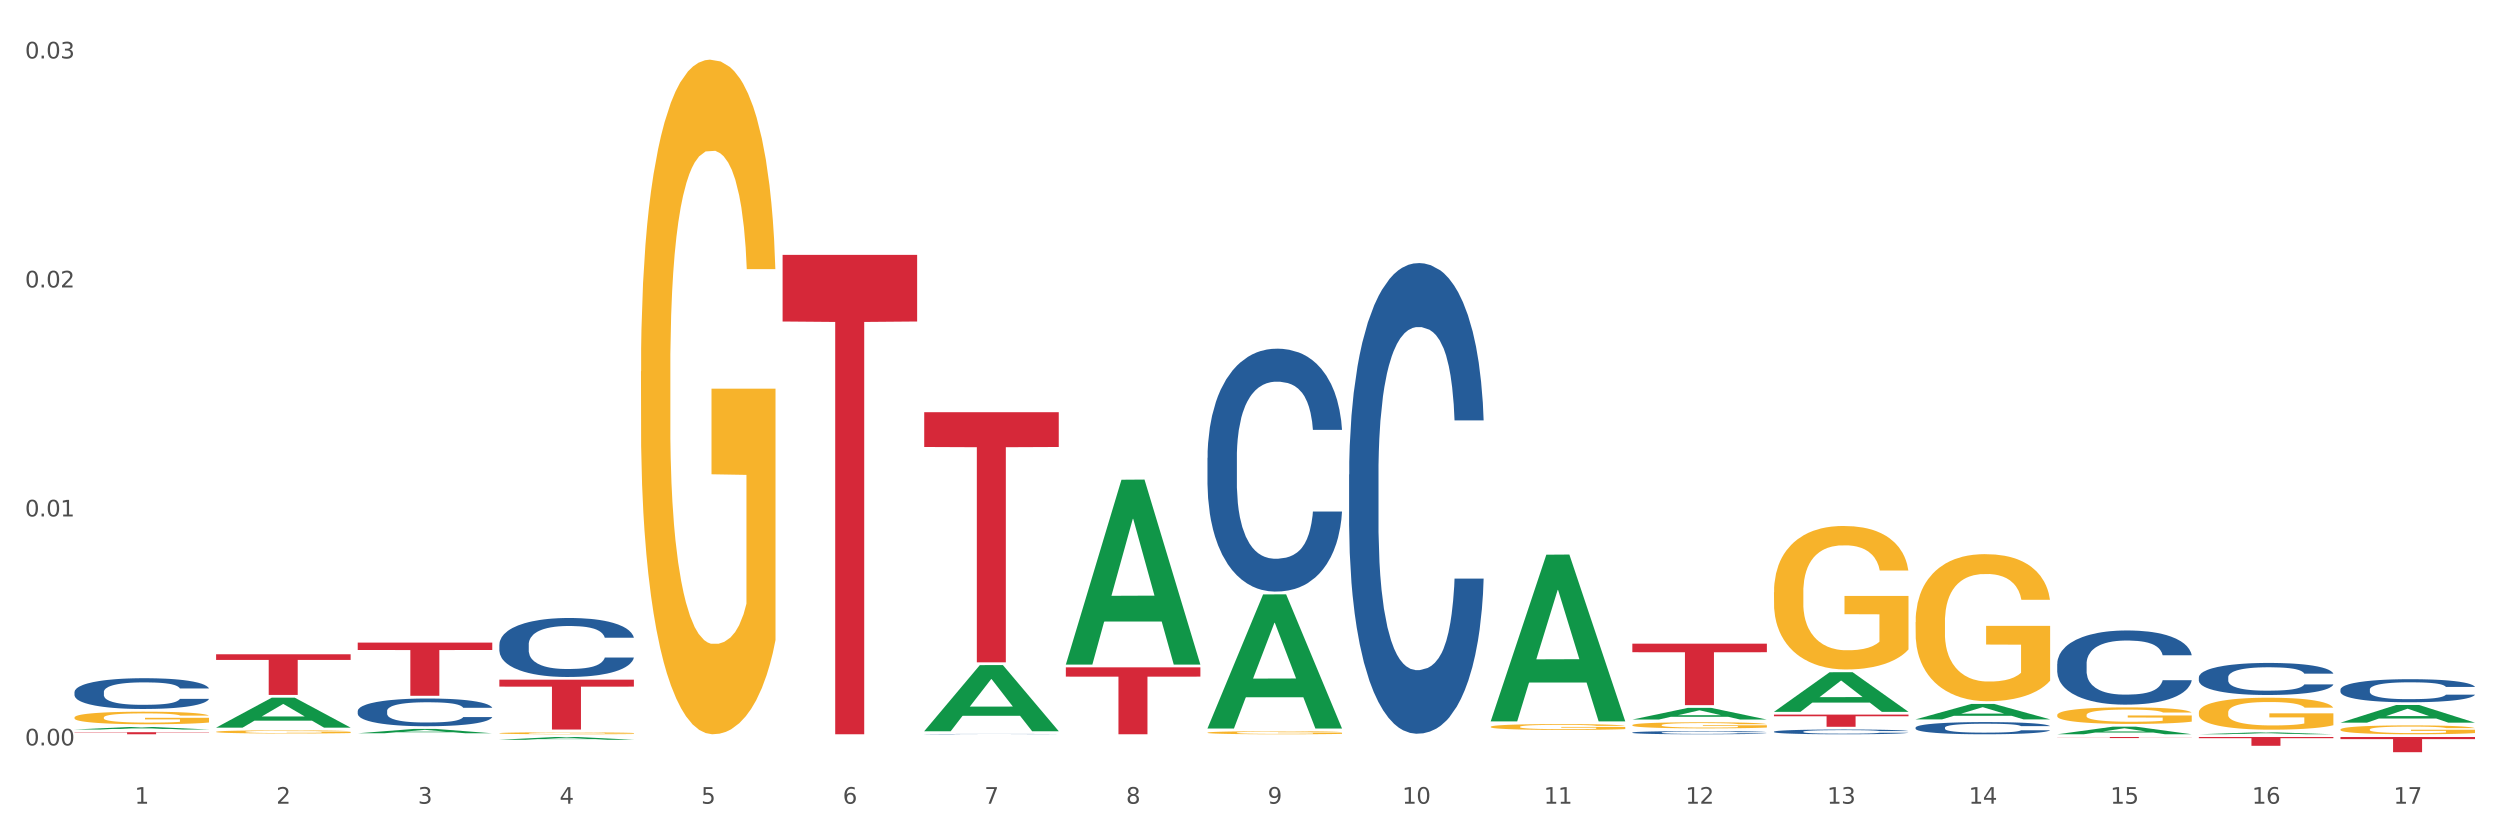<?xml version="1.0" encoding="utf-8" standalone="no"?>
<!DOCTYPE svg PUBLIC "-//W3C//DTD SVG 1.1//EN"
  "http://www.w3.org/Graphics/SVG/1.1/DTD/svg11.dtd">
<svg xmlns:xlink="http://www.w3.org/1999/xlink" width="1080pt" height="360pt" viewBox="0 0 1080 360" xmlns="http://www.w3.org/2000/svg" version="1.1">
 <rect x="0" y="0" width="1080" height="360" fill="#333333" stroke="none"/>
 <defs>
  <style type="text/css">*{stroke-linejoin: round; stroke-linecap: butt}</style>
 </defs>
 <g id="figure_1">
  <g id="patch_1">
   <path d="M 0 360 
L 1080 360 
L 1080 0 
L 0 0 
z
" style="fill: #ffffff; stroke: #ffffff; stroke-linejoin: miter"/>
  </g>
  <g id="axes_1">
   <g id="matplotlib.axis_1">
    <g id="xtick_1">
     <g id="text_1">
      <!-- 1 -->
      <g style="fill: #4d4d4d" transform="translate(58.182 347.204) scale(0.096 -0.096)">
       <defs>
        <path id="DejaVuSans-31" d="M 794 531 
L 1825 531 
L 1825 4091 
L 703 3866 
L 703 4441 
L 1819 4666 
L 2450 4666 
L 2450 531 
L 3481 531 
L 3481 0 
L 794 0 
L 794 531 
z
" transform="scale(0.016)"/>
       </defs>
       <use xlink:href="#DejaVuSans-31"/>
      </g>
     </g>
    </g>
    <g id="xtick_2">
     <g id="text_2">
      <!-- 2 -->
      <g style="fill: #4d4d4d" transform="translate(119.364 347.204) scale(0.096 -0.096)">
       <defs>
        <path id="DejaVuSans-32" d="M 1228 531 
L 3431 531 
L 3431 0 
L 469 0 
L 469 531 
Q 828 903 1448 1529 
Q 2069 2156 2228 2338 
Q 2531 2678 2651 2914 
Q 2772 3150 2772 3378 
Q 2772 3750 2511 3984 
Q 2250 4219 1831 4219 
Q 1534 4219 1204 4116 
Q 875 4013 500 3803 
L 500 4441 
Q 881 4594 1212 4672 
Q 1544 4750 1819 4750 
Q 2544 4750 2975 4387 
Q 3406 4025 3406 3419 
Q 3406 3131 3298 2873 
Q 3191 2616 2906 2266 
Q 2828 2175 2409 1742 
Q 1991 1309 1228 531 
z
" transform="scale(0.016)"/>
       </defs>
       <use xlink:href="#DejaVuSans-32"/>
      </g>
     </g>
    </g>
    <g id="xtick_3">
     <g id="text_3">
      <!-- 3 -->
      <g style="fill: #4d4d4d" transform="translate(180.545 347.204) scale(0.096 -0.096)">
       <defs>
        <path id="DejaVuSans-33" d="M 2597 2516 
Q 3050 2419 3304 2112 
Q 3559 1806 3559 1356 
Q 3559 666 3084 287 
Q 2609 -91 1734 -91 
Q 1441 -91 1130 -33 
Q 819 25 488 141 
L 488 750 
Q 750 597 1062 519 
Q 1375 441 1716 441 
Q 2309 441 2620 675 
Q 2931 909 2931 1356 
Q 2931 1769 2642 2001 
Q 2353 2234 1838 2234 
L 1294 2234 
L 1294 2753 
L 1863 2753 
Q 2328 2753 2575 2939 
Q 2822 3125 2822 3475 
Q 2822 3834 2567 4026 
Q 2313 4219 1838 4219 
Q 1578 4219 1281 4162 
Q 984 4106 628 3988 
L 628 4550 
Q 988 4650 1302 4700 
Q 1616 4750 1894 4750 
Q 2613 4750 3031 4423 
Q 3450 4097 3450 3541 
Q 3450 3153 3228 2886 
Q 3006 2619 2597 2516 
z
" transform="scale(0.016)"/>
       </defs>
       <use xlink:href="#DejaVuSans-33"/>
      </g>
     </g>
    </g>
    <g id="xtick_4">
     <g id="text_4">
      <!-- 4 -->
      <g style="fill: #4d4d4d" transform="translate(241.726 347.204) scale(0.096 -0.096)">
       <defs>
        <path id="DejaVuSans-34" d="M 2419 4116 
L 825 1625 
L 2419 1625 
L 2419 4116 
z
M 2253 4666 
L 3047 4666 
L 3047 1625 
L 3713 1625 
L 3713 1100 
L 3047 1100 
L 3047 0 
L 2419 0 
L 2419 1100 
L 313 1100 
L 313 1709 
L 2253 4666 
z
" transform="scale(0.016)"/>
       </defs>
       <use xlink:href="#DejaVuSans-34"/>
      </g>
     </g>
    </g>
    <g id="xtick_5">
     <g id="text_5">
      <!-- 5 -->
      <g style="fill: #4d4d4d" transform="translate(302.908 347.204) scale(0.096 -0.096)">
       <defs>
        <path id="DejaVuSans-35" d="M 691 4666 
L 3169 4666 
L 3169 4134 
L 1269 4134 
L 1269 2991 
Q 1406 3038 1543 3061 
Q 1681 3084 1819 3084 
Q 2600 3084 3056 2656 
Q 3513 2228 3513 1497 
Q 3513 744 3044 326 
Q 2575 -91 1722 -91 
Q 1428 -91 1123 -41 
Q 819 9 494 109 
L 494 744 
Q 775 591 1075 516 
Q 1375 441 1709 441 
Q 2250 441 2565 725 
Q 2881 1009 2881 1497 
Q 2881 1984 2565 2268 
Q 2250 2553 1709 2553 
Q 1456 2553 1204 2497 
Q 953 2441 691 2322 
L 691 4666 
z
" transform="scale(0.016)"/>
       </defs>
       <use xlink:href="#DejaVuSans-35"/>
      </g>
     </g>
    </g>
    <g id="xtick_6">
     <g id="text_6">
      <!-- 6 -->
      <g style="fill: #4d4d4d" transform="translate(364.089 347.204) scale(0.096 -0.096)">
       <defs>
        <path id="DejaVuSans-36" d="M 2113 2584 
Q 1688 2584 1439 2293 
Q 1191 2003 1191 1497 
Q 1191 994 1439 701 
Q 1688 409 2113 409 
Q 2538 409 2786 701 
Q 3034 994 3034 1497 
Q 3034 2003 2786 2293 
Q 2538 2584 2113 2584 
z
M 3366 4563 
L 3366 3988 
Q 3128 4100 2886 4159 
Q 2644 4219 2406 4219 
Q 1781 4219 1451 3797 
Q 1122 3375 1075 2522 
Q 1259 2794 1537 2939 
Q 1816 3084 2150 3084 
Q 2853 3084 3261 2657 
Q 3669 2231 3669 1497 
Q 3669 778 3244 343 
Q 2819 -91 2113 -91 
Q 1303 -91 875 529 
Q 447 1150 447 2328 
Q 447 3434 972 4092 
Q 1497 4750 2381 4750 
Q 2619 4750 2861 4703 
Q 3103 4656 3366 4563 
z
" transform="scale(0.016)"/>
       </defs>
       <use xlink:href="#DejaVuSans-36"/>
      </g>
     </g>
    </g>
    <g id="xtick_7">
     <g id="text_7">
      <!-- 7 -->
      <g style="fill: #4d4d4d" transform="translate(425.271 347.204) scale(0.096 -0.096)">
       <defs>
        <path id="DejaVuSans-37" d="M 525 4666 
L 3525 4666 
L 3525 4397 
L 1831 0 
L 1172 0 
L 2766 4134 
L 525 4134 
L 525 4666 
z
" transform="scale(0.016)"/>
       </defs>
       <use xlink:href="#DejaVuSans-37"/>
      </g>
     </g>
    </g>
    <g id="xtick_8">
     <g id="text_8">
      <!-- 8 -->
      <g style="fill: #4d4d4d" transform="translate(486.452 347.204) scale(0.096 -0.096)">
       <defs>
        <path id="DejaVuSans-38" d="M 2034 2216 
Q 1584 2216 1326 1975 
Q 1069 1734 1069 1313 
Q 1069 891 1326 650 
Q 1584 409 2034 409 
Q 2484 409 2743 651 
Q 3003 894 3003 1313 
Q 3003 1734 2745 1975 
Q 2488 2216 2034 2216 
z
M 1403 2484 
Q 997 2584 770 2862 
Q 544 3141 544 3541 
Q 544 4100 942 4425 
Q 1341 4750 2034 4750 
Q 2731 4750 3128 4425 
Q 3525 4100 3525 3541 
Q 3525 3141 3298 2862 
Q 3072 2584 2669 2484 
Q 3125 2378 3379 2068 
Q 3634 1759 3634 1313 
Q 3634 634 3220 271 
Q 2806 -91 2034 -91 
Q 1263 -91 848 271 
Q 434 634 434 1313 
Q 434 1759 690 2068 
Q 947 2378 1403 2484 
z
M 1172 3481 
Q 1172 3119 1398 2916 
Q 1625 2713 2034 2713 
Q 2441 2713 2670 2916 
Q 2900 3119 2900 3481 
Q 2900 3844 2670 4047 
Q 2441 4250 2034 4250 
Q 1625 4250 1398 4047 
Q 1172 3844 1172 3481 
z
" transform="scale(0.016)"/>
       </defs>
       <use xlink:href="#DejaVuSans-38"/>
      </g>
     </g>
    </g>
    <g id="xtick_9">
     <g id="text_9">
      <!-- 9 -->
      <g style="fill: #4d4d4d" transform="translate(547.634 347.204) scale(0.096 -0.096)">
       <defs>
        <path id="DejaVuSans-39" d="M 703 97 
L 703 672 
Q 941 559 1184 500 
Q 1428 441 1663 441 
Q 2288 441 2617 861 
Q 2947 1281 2994 2138 
Q 2813 1869 2534 1725 
Q 2256 1581 1919 1581 
Q 1219 1581 811 2004 
Q 403 2428 403 3163 
Q 403 3881 828 4315 
Q 1253 4750 1959 4750 
Q 2769 4750 3195 4129 
Q 3622 3509 3622 2328 
Q 3622 1225 3098 567 
Q 2575 -91 1691 -91 
Q 1453 -91 1209 -44 
Q 966 3 703 97 
z
M 1959 2075 
Q 2384 2075 2632 2365 
Q 2881 2656 2881 3163 
Q 2881 3666 2632 3958 
Q 2384 4250 1959 4250 
Q 1534 4250 1286 3958 
Q 1038 3666 1038 3163 
Q 1038 2656 1286 2365 
Q 1534 2075 1959 2075 
z
" transform="scale(0.016)"/>
       </defs>
       <use xlink:href="#DejaVuSans-39"/>
      </g>
     </g>
    </g>
    <g id="xtick_10">
     <g id="text_10">
      <!-- 10 -->
      <g style="fill: #4d4d4d" transform="translate(605.761 347.204) scale(0.096 -0.096)">
       <defs>
        <path id="DejaVuSans-30" d="M 2034 4250 
Q 1547 4250 1301 3770 
Q 1056 3291 1056 2328 
Q 1056 1369 1301 889 
Q 1547 409 2034 409 
Q 2525 409 2770 889 
Q 3016 1369 3016 2328 
Q 3016 3291 2770 3770 
Q 2525 4250 2034 4250 
z
M 2034 4750 
Q 2819 4750 3233 4129 
Q 3647 3509 3647 2328 
Q 3647 1150 3233 529 
Q 2819 -91 2034 -91 
Q 1250 -91 836 529 
Q 422 1150 422 2328 
Q 422 3509 836 4129 
Q 1250 4750 2034 4750 
z
" transform="scale(0.016)"/>
       </defs>
       <use xlink:href="#DejaVuSans-31"/>
       <use xlink:href="#DejaVuSans-30" transform="translate(63.623 0)"/>
      </g>
     </g>
    </g>
    <g id="xtick_11">
     <g id="text_11">
      <!-- 11 -->
      <g style="fill: #4d4d4d" transform="translate(666.942 347.204) scale(0.096 -0.096)">
       <use xlink:href="#DejaVuSans-31"/>
       <use xlink:href="#DejaVuSans-31" transform="translate(63.623 0)"/>
      </g>
     </g>
    </g>
    <g id="xtick_12">
     <g id="text_12">
      <!-- 12 -->
      <g style="fill: #4d4d4d" transform="translate(728.124 347.204) scale(0.096 -0.096)">
       <use xlink:href="#DejaVuSans-31"/>
       <use xlink:href="#DejaVuSans-32" transform="translate(63.623 0)"/>
      </g>
     </g>
    </g>
    <g id="xtick_13">
     <g id="text_13">
      <!-- 13 -->
      <g style="fill: #4d4d4d" transform="translate(789.305 347.204) scale(0.096 -0.096)">
       <use xlink:href="#DejaVuSans-31"/>
       <use xlink:href="#DejaVuSans-33" transform="translate(63.623 0)"/>
      </g>
     </g>
    </g>
    <g id="xtick_14">
     <g id="text_14">
      <!-- 14 -->
      <g style="fill: #4d4d4d" transform="translate(850.487 347.204) scale(0.096 -0.096)">
       <use xlink:href="#DejaVuSans-31"/>
       <use xlink:href="#DejaVuSans-34" transform="translate(63.623 0)"/>
      </g>
     </g>
    </g>
    <g id="xtick_15">
     <g id="text_15">
      <!-- 15 -->
      <g style="fill: #4d4d4d" transform="translate(911.668 347.204) scale(0.096 -0.096)">
       <use xlink:href="#DejaVuSans-31"/>
       <use xlink:href="#DejaVuSans-35" transform="translate(63.623 0)"/>
      </g>
     </g>
    </g>
    <g id="xtick_16">
     <g id="text_16">
      <!-- 16 -->
      <g style="fill: #4d4d4d" transform="translate(972.849 347.204) scale(0.096 -0.096)">
       <use xlink:href="#DejaVuSans-31"/>
       <use xlink:href="#DejaVuSans-36" transform="translate(63.623 0)"/>
      </g>
     </g>
    </g>
    <g id="xtick_17">
     <g id="text_17">
      <!-- 17 -->
      <g style="fill: #4d4d4d" transform="translate(1034.031 347.204) scale(0.096 -0.096)">
       <use xlink:href="#DejaVuSans-31"/>
       <use xlink:href="#DejaVuSans-37" transform="translate(63.623 0)"/>
      </g>
     </g>
    </g>
    <g id="xtick_18"/>
    <g id="xtick_19"/>
    <g id="xtick_20"/>
    <g id="xtick_21"/>
    <g id="xtick_22"/>
    <g id="xtick_23"/>
    <g id="xtick_24"/>
    <g id="xtick_25"/>
    <g id="xtick_26"/>
    <g id="xtick_27"/>
    <g id="xtick_28"/>
    <g id="xtick_29"/>
    <g id="xtick_30"/>
    <g id="xtick_31"/>
    <g id="xtick_32"/>
    <g id="xtick_33"/>
   </g>
   <g id="matplotlib.axis_2">
    <g id="ytick_1">
     <g id="text_18">
      <!-- 0.00 -->
      <g style="fill: #4d4d4d" transform="translate(10.8 322.029) scale(0.096 -0.096)">
       <defs>
        <path id="DejaVuSans-2e" d="M 684 794 
L 1344 794 
L 1344 0 
L 684 0 
L 684 794 
z
" transform="scale(0.016)"/>
       </defs>
       <use xlink:href="#DejaVuSans-30"/>
       <use xlink:href="#DejaVuSans-2e" transform="translate(63.623 0)"/>
       <use xlink:href="#DejaVuSans-30" transform="translate(95.41 0)"/>
       <use xlink:href="#DejaVuSans-30" transform="translate(159.033 0)"/>
      </g>
     </g>
    </g>
    <g id="ytick_2">
     <g id="text_19">
      <!-- 0.01 -->
      <g style="fill: #4d4d4d" transform="translate(10.8 223.105) scale(0.096 -0.096)">
       <use xlink:href="#DejaVuSans-30"/>
       <use xlink:href="#DejaVuSans-2e" transform="translate(63.623 0)"/>
       <use xlink:href="#DejaVuSans-30" transform="translate(95.41 0)"/>
       <use xlink:href="#DejaVuSans-31" transform="translate(159.033 0)"/>
      </g>
     </g>
    </g>
    <g id="ytick_3">
     <g id="text_20">
      <!-- 0.02 -->
      <g style="fill: #4d4d4d" transform="translate(10.8 124.18) scale(0.096 -0.096)">
       <use xlink:href="#DejaVuSans-30"/>
       <use xlink:href="#DejaVuSans-2e" transform="translate(63.623 0)"/>
       <use xlink:href="#DejaVuSans-30" transform="translate(95.41 0)"/>
       <use xlink:href="#DejaVuSans-32" transform="translate(159.033 0)"/>
      </g>
     </g>
    </g>
    <g id="ytick_4">
     <g id="text_21">
      <!-- 0.03 -->
      <g style="fill: #4d4d4d" transform="translate(10.8 25.256) scale(0.096 -0.096)">
       <use xlink:href="#DejaVuSans-30"/>
       <use xlink:href="#DejaVuSans-2e" transform="translate(63.623 0)"/>
       <use xlink:href="#DejaVuSans-30" transform="translate(95.41 0)"/>
       <use xlink:href="#DejaVuSans-33" transform="translate(159.033 0)"/>
      </g>
     </g>
    </g>
    <g id="ytick_5"/>
    <g id="ytick_6"/>
    <g id="ytick_7"/>
   </g>
   <g id="PolyCollection_1">
    <path d="M 888.715 317.205 
L 888.775 317.202 
L 912.743 313.92 
L 922.689 313.916 
L 946.837 317.212 
L 935.333 317.212 
L 930.12 316.444 
L 905.373 316.444 
L 905.193 316.457 
L 900.16 317.212 
L 888.715 317.212 
L 888.715 317.205 
L 908.488 315.986 
L 927.004 315.983 
L 917.836 314.619 
L 917.716 314.613 
L 917.596 314.622 
L 908.428 315.983 
L 908.488 315.986 
L 888.715 317.205 
z
" clip-path="url(#p9d6fe3720a)" style="fill: #109648"/>
    <path d="M 827.533 310.755 
L 827.593 310.749 
L 851.561 304.113 
L 861.508 304.107 
L 885.656 310.768 
L 874.151 310.768 
L 868.938 309.217 
L 844.191 309.217 
L 844.011 309.242 
L 838.978 310.768 
L 827.533 310.768 
L 827.533 310.755 
L 847.307 308.291 
L 865.822 308.285 
L 856.654 305.526 
L 856.535 305.514 
L 856.415 305.533 
L 847.247 308.285 
L 847.307 308.291 
L 827.533 310.755 
z
" clip-path="url(#p9d6fe3720a)" style="fill: #109648"/>
    <path d="M 766.352 307.497 
L 766.412 307.481 
L 790.38 290.407 
L 800.327 290.391 
L 824.474 307.529 
L 812.97 307.529 
L 807.757 303.538 
L 783.01 303.538 
L 782.83 303.603 
L 777.797 307.529 
L 766.352 307.529 
L 766.352 307.497 
L 786.126 301.157 
L 804.641 301.141 
L 795.473 294.044 
L 795.353 294.012 
L 795.233 294.06 
L 786.066 301.141 
L 786.126 301.157 
L 766.352 307.497 
z
" clip-path="url(#p9d6fe3720a)" style="fill: #109648"/>
    <path d="M 705.171 310.84 
L 705.23 310.835 
L 729.198 305.791 
L 739.145 305.787 
L 763.293 310.849 
L 751.788 310.849 
L 746.575 309.67 
L 721.828 309.67 
L 721.649 309.689 
L 716.615 310.849 
L 705.171 310.849 
L 705.171 310.84 
L 724.944 308.967 
L 743.459 308.962 
L 734.292 306.866 
L 734.172 306.856 
L 734.052 306.87 
L 724.884 308.962 
L 724.944 308.967 
L 705.171 310.84 
z
" clip-path="url(#p9d6fe3720a)" style="fill: #109648"/>
    <path d="M 215.719 293.629 
L 273.842 293.629 
L 273.842 296.623 
L 250.978 296.643 
L 250.978 315.169 
L 238.445 315.169 
L 238.445 296.643 
L 215.719 296.623 
L 215.719 293.65 
L 215.719 293.629 
z
" clip-path="url(#p9d6fe3720a)" style="fill: #d62839"/>
    <path d="M 154.538 277.607 
L 212.66 277.607 
L 212.66 280.8 
L 189.797 280.821 
L 189.797 300.584 
L 177.263 300.584 
L 177.263 280.821 
L 154.538 280.8 
L 154.538 277.628 
L 154.538 277.607 
z
" clip-path="url(#p9d6fe3720a)" style="fill: #d62839"/>
    <path d="M 93.356 282.642 
L 151.479 282.642 
L 151.479 285.085 
L 128.615 285.101 
L 128.615 300.219 
L 116.082 300.219 
L 116.082 285.101 
L 93.356 285.085 
L 93.356 282.659 
L 93.356 282.642 
z
" clip-path="url(#p9d6fe3720a)" style="fill: #d62839"/>
    <path d="M 32.175 316.315 
L 90.297 316.315 
L 90.297 316.44 
L 67.434 316.441 
L 67.434 317.212 
L 54.901 317.212 
L 54.901 316.441 
L 32.175 316.44 
L 32.175 316.316 
L 32.175 316.315 
z
" clip-path="url(#p9d6fe3720a)" style="fill: #d62839"/>
    <path d="M 705.171 278.073 
L 763.293 278.073 
L 763.293 281.762 
L 740.43 281.787 
L 740.43 304.616 
L 727.896 304.616 
L 727.896 281.787 
L 705.171 281.762 
L 705.171 278.098 
L 705.171 278.073 
z
" clip-path="url(#p9d6fe3720a)" style="fill: #d62839"/>
    <path d="M 460.445 288.284 
L 518.567 288.284 
L 518.567 292.304 
L 495.704 292.331 
L 495.704 317.212 
L 483.17 317.212 
L 483.17 292.331 
L 460.445 292.304 
L 460.445 288.311 
L 460.445 288.284 
z
" clip-path="url(#p9d6fe3720a)" style="fill: #d62839"/>
    <path d="M 399.263 178.083 
L 457.386 178.083 
L 457.386 193.098 
L 434.523 193.2 
L 434.523 286.131 
L 421.989 286.131 
L 421.989 193.2 
L 399.263 193.098 
L 399.263 178.185 
L 399.263 178.083 
z
" clip-path="url(#p9d6fe3720a)" style="fill: #d62839"/>
    <path d="M 338.082 110.107 
L 396.204 110.107 
L 396.204 138.888 
L 373.341 139.083 
L 373.341 317.212 
L 360.808 317.212 
L 360.808 139.083 
L 338.082 138.888 
L 338.082 110.302 
L 338.082 110.107 
z
" clip-path="url(#p9d6fe3720a)" style="fill: #d62839"/>
    <path d="M 827.533 268.754 
L 827.602 268.696 
L 827.602 266.607 
L 827.739 264.808 
L 828.425 260.455 
L 829.455 256.857 
L 830.21 254.942 
L 830.964 253.375 
L 831.857 251.808 
L 832.954 250.183 
L 834.945 247.804 
L 836.18 246.585 
L 837.689 245.308 
L 840.434 243.451 
L 842.424 242.406 
L 844.483 241.536 
L 847.845 240.491 
L 850.041 240.027 
L 852.374 239.679 
L 855.188 239.447 
L 857.315 239.389 
L 861.981 239.563 
L 865.961 240.085 
L 867.883 240.491 
L 870.353 241.188 
L 871.657 241.652 
L 873.784 242.581 
L 875.98 243.799 
L 877.49 244.844 
L 879.754 246.817 
L 881.47 248.79 
L 883.048 251.228 
L 883.872 252.911 
L 884.489 254.478 
L 885.038 256.277 
L 885.587 259.12 
L 873.235 259.12 
L 872.755 257.089 
L 872 255.174 
L 870.902 253.317 
L 869.941 252.156 
L 868.295 250.705 
L 866.785 249.777 
L 865.207 249.08 
L 863.285 248.5 
L 861.775 248.21 
L 859.648 247.978 
L 855.462 248.036 
L 852.649 248.5 
L 850.727 249.08 
L 849.492 249.603 
L 848.394 250.183 
L 847.159 250.996 
L 845.718 252.214 
L 844.689 253.317 
L 843.659 254.71 
L 842.836 256.103 
L 842.081 257.727 
L 841.464 259.469 
L 840.983 261.268 
L 840.571 263.473 
L 840.228 267.129 
L 840.228 275.08 
L 840.366 276.879 
L 840.709 279.258 
L 841.12 281.057 
L 841.807 283.205 
L 842.424 284.655 
L 843.591 286.745 
L 844.895 288.486 
L 845.924 289.588 
L 846.953 290.517 
L 848.737 291.794 
L 850.727 292.838 
L 852.443 293.477 
L 854.776 294.057 
L 856.354 294.289 
L 857.727 294.405 
L 861.089 294.405 
L 863.491 294.231 
L 866.167 293.825 
L 868.226 293.303 
L 869.941 292.664 
L 871.863 291.62 
L 873.098 290.633 
L 873.098 278.504 
L 858.001 278.446 
L 858.001 270.379 
L 885.656 270.379 
L 885.656 294.057 
L 884.489 295.276 
L 883.185 296.378 
L 881.813 297.365 
L 879.754 298.584 
L 877.284 299.744 
L 875.088 300.557 
L 872.755 301.253 
L 870.01 301.892 
L 866.442 302.472 
L 864.246 302.704 
L 861.501 302.878 
L 858.276 302.936 
L 855.462 302.82 
L 852.717 302.53 
L 849.835 302.008 
L 847.022 301.253 
L 844.895 300.499 
L 842.767 299.57 
L 840.503 298.352 
L 838.719 297.191 
L 837.346 296.146 
L 835.837 294.811 
L 834.19 293.07 
L 832.954 291.503 
L 831.857 289.878 
L 830.69 287.789 
L 829.867 285.99 
L 829.043 283.727 
L 828.563 282.044 
L 828.014 279.432 
L 827.602 275.776 
L 827.533 268.754 
z
" clip-path="url(#p9d6fe3720a)" style="fill: #f7b32b"/>
    <path d="M 888.715 308.893 
L 888.783 308.887 
L 888.783 308.651 
L 888.921 308.448 
L 889.607 307.958 
L 890.636 307.552 
L 891.391 307.336 
L 892.146 307.16 
L 893.038 306.983 
L 894.136 306.8 
L 896.126 306.532 
L 897.361 306.394 
L 898.871 306.251 
L 901.616 306.041 
L 903.606 305.923 
L 905.664 305.825 
L 909.027 305.708 
L 911.223 305.655 
L 913.556 305.616 
L 916.369 305.59 
L 918.497 305.583 
L 923.163 305.603 
L 927.143 305.662 
L 929.064 305.708 
L 931.535 305.786 
L 932.838 305.838 
L 934.966 305.943 
L 937.162 306.08 
L 938.671 306.198 
L 940.936 306.421 
L 942.651 306.643 
L 944.23 306.918 
L 945.053 307.107 
L 945.671 307.284 
L 946.22 307.487 
L 946.769 307.807 
L 934.417 307.807 
L 933.936 307.578 
L 933.182 307.363 
L 932.084 307.153 
L 931.123 307.022 
L 929.476 306.859 
L 927.966 306.754 
L 926.388 306.676 
L 924.467 306.61 
L 922.957 306.578 
L 920.83 306.551 
L 916.644 306.558 
L 913.83 306.61 
L 911.909 306.676 
L 910.674 306.735 
L 909.576 306.8 
L 908.341 306.892 
L 906.899 307.029 
L 905.87 307.153 
L 904.841 307.31 
L 904.017 307.467 
L 903.263 307.65 
L 902.645 307.847 
L 902.165 308.049 
L 901.753 308.298 
L 901.41 308.71 
L 901.41 309.606 
L 901.547 309.809 
L 901.89 310.077 
L 902.302 310.28 
L 902.988 310.522 
L 903.606 310.685 
L 904.772 310.921 
L 906.076 311.117 
L 907.105 311.241 
L 908.135 311.346 
L 909.919 311.49 
L 911.909 311.608 
L 913.624 311.68 
L 915.958 311.745 
L 917.536 311.771 
L 918.908 311.784 
L 922.271 311.784 
L 924.672 311.765 
L 927.349 311.719 
L 929.407 311.66 
L 931.123 311.588 
L 933.044 311.47 
L 934.279 311.359 
L 934.279 309.992 
L 919.183 309.986 
L 919.183 309.076 
L 946.837 309.076 
L 946.837 311.745 
L 945.671 311.883 
L 944.367 312.007 
L 942.994 312.118 
L 940.936 312.255 
L 938.465 312.386 
L 936.269 312.478 
L 933.936 312.556 
L 931.191 312.628 
L 927.623 312.694 
L 925.427 312.72 
L 922.682 312.739 
L 919.457 312.746 
L 916.644 312.733 
L 913.899 312.7 
L 911.017 312.641 
L 908.203 312.556 
L 906.076 312.471 
L 903.949 312.367 
L 901.684 312.229 
L 899.9 312.098 
L 898.528 311.981 
L 897.018 311.83 
L 895.371 311.634 
L 894.136 311.457 
L 893.038 311.274 
L 891.871 311.039 
L 891.048 310.836 
L 890.224 310.581 
L 889.744 310.391 
L 889.195 310.097 
L 888.783 309.685 
L 888.715 308.893 
z
" clip-path="url(#p9d6fe3720a)" style="fill: #f7b32b"/>
    <path d="M 949.896 307.797 
L 949.965 307.784 
L 949.965 307.33 
L 950.102 306.939 
L 950.788 305.992 
L 951.818 305.21 
L 952.572 304.793 
L 953.327 304.453 
L 954.219 304.112 
L 955.317 303.759 
L 957.307 303.241 
L 958.543 302.976 
L 960.052 302.699 
L 962.797 302.295 
L 964.787 302.068 
L 966.846 301.878 
L 970.208 301.651 
L 972.404 301.55 
L 974.737 301.475 
L 977.551 301.424 
L 979.678 301.411 
L 984.344 301.449 
L 988.324 301.563 
L 990.246 301.651 
L 992.716 301.803 
L 994.02 301.904 
L 996.147 302.105 
L 998.343 302.37 
L 999.853 302.598 
L 1002.117 303.027 
L 1003.833 303.456 
L 1005.411 303.986 
L 1006.234 304.352 
L 1006.852 304.692 
L 1007.401 305.084 
L 1007.95 305.702 
L 995.598 305.702 
L 995.118 305.26 
L 994.363 304.844 
L 993.265 304.44 
L 992.304 304.188 
L 990.657 303.872 
L 989.148 303.67 
L 987.569 303.519 
L 985.648 303.393 
L 984.138 303.33 
L 982.011 303.279 
L 977.825 303.292 
L 975.012 303.393 
L 973.09 303.519 
L 971.855 303.632 
L 970.757 303.759 
L 969.522 303.935 
L 968.081 304.2 
L 967.052 304.44 
L 966.022 304.743 
L 965.199 305.046 
L 964.444 305.399 
L 963.826 305.778 
L 963.346 306.169 
L 962.934 306.648 
L 962.591 307.443 
L 962.591 309.172 
L 962.728 309.564 
L 963.072 310.081 
L 963.483 310.472 
L 964.169 310.939 
L 964.787 311.255 
L 965.954 311.709 
L 967.257 312.087 
L 968.287 312.327 
L 969.316 312.529 
L 971.1 312.807 
L 973.09 313.034 
L 974.806 313.173 
L 977.139 313.299 
L 978.717 313.349 
L 980.09 313.375 
L 983.452 313.375 
L 985.854 313.337 
L 988.53 313.248 
L 990.589 313.135 
L 992.304 312.996 
L 994.226 312.769 
L 995.461 312.554 
L 995.461 309.917 
L 980.364 309.904 
L 980.364 308.15 
L 1008.019 308.15 
L 1008.019 313.299 
L 1006.852 313.564 
L 1005.548 313.804 
L 1004.176 314.018 
L 1002.117 314.283 
L 999.647 314.536 
L 997.451 314.712 
L 995.118 314.864 
L 992.373 315.002 
L 988.805 315.129 
L 986.609 315.179 
L 983.864 315.217 
L 980.639 315.23 
L 977.825 315.204 
L 975.08 315.141 
L 972.198 315.028 
L 969.385 314.864 
L 967.257 314.7 
L 965.13 314.498 
L 962.866 314.233 
L 961.082 313.98 
L 959.709 313.753 
L 958.199 313.463 
L 956.553 313.084 
L 955.317 312.744 
L 954.219 312.39 
L 953.053 311.936 
L 952.229 311.545 
L 951.406 311.053 
L 950.926 310.687 
L 950.377 310.119 
L 949.965 309.324 
L 949.896 307.797 
z
" clip-path="url(#p9d6fe3720a)" style="fill: #f7b32b"/>
    <path d="M 1011.078 315.143 
L 1011.146 315.14 
L 1011.146 315.013 
L 1011.284 314.905 
L 1011.97 314.641 
L 1012.999 314.424 
L 1013.754 314.308 
L 1014.509 314.213 
L 1015.401 314.118 
L 1016.499 314.02 
L 1018.489 313.876 
L 1019.724 313.802 
L 1021.234 313.725 
L 1023.978 313.612 
L 1025.969 313.549 
L 1028.027 313.496 
L 1031.39 313.433 
L 1033.585 313.405 
L 1035.919 313.384 
L 1038.732 313.37 
L 1040.859 313.367 
L 1045.526 313.377 
L 1049.506 313.409 
L 1051.427 313.433 
L 1053.897 313.475 
L 1055.201 313.503 
L 1057.328 313.56 
L 1059.524 313.633 
L 1061.034 313.697 
L 1063.299 313.816 
L 1065.014 313.935 
L 1066.592 314.083 
L 1067.416 314.185 
L 1068.033 314.28 
L 1068.582 314.388 
L 1069.131 314.56 
L 1056.78 314.56 
L 1056.299 314.438 
L 1055.544 314.322 
L 1054.446 314.209 
L 1053.486 314.139 
L 1051.839 314.051 
L 1050.329 313.995 
L 1048.751 313.953 
L 1046.829 313.918 
L 1045.32 313.9 
L 1043.192 313.886 
L 1039.007 313.89 
L 1036.193 313.918 
L 1034.272 313.953 
L 1033.037 313.985 
L 1031.939 314.02 
L 1030.703 314.069 
L 1029.262 314.143 
L 1028.233 314.209 
L 1027.204 314.294 
L 1026.38 314.378 
L 1025.625 314.476 
L 1025.008 314.582 
L 1024.527 314.69 
L 1024.116 314.824 
L 1023.773 315.045 
L 1023.773 315.526 
L 1023.91 315.635 
L 1024.253 315.779 
L 1024.665 315.888 
L 1025.351 316.018 
L 1025.969 316.106 
L 1027.135 316.232 
L 1028.439 316.337 
L 1029.468 316.404 
L 1030.498 316.46 
L 1032.282 316.537 
L 1034.272 316.601 
L 1035.987 316.639 
L 1038.32 316.674 
L 1039.899 316.688 
L 1041.271 316.695 
L 1044.634 316.695 
L 1047.035 316.685 
L 1049.712 316.66 
L 1051.77 316.629 
L 1053.486 316.59 
L 1055.407 316.527 
L 1056.642 316.467 
L 1056.642 315.733 
L 1041.546 315.73 
L 1041.546 315.242 
L 1069.2 315.242 
L 1069.2 316.674 
L 1068.033 316.748 
L 1066.73 316.815 
L 1065.357 316.875 
L 1063.299 316.948 
L 1060.828 317.018 
L 1058.632 317.068 
L 1056.299 317.11 
L 1053.554 317.148 
L 1049.986 317.184 
L 1047.79 317.198 
L 1045.045 317.208 
L 1041.82 317.212 
L 1039.007 317.205 
L 1036.262 317.187 
L 1033.38 317.155 
L 1030.566 317.11 
L 1028.439 317.064 
L 1026.312 317.008 
L 1024.047 316.934 
L 1022.263 316.864 
L 1020.891 316.801 
L 1019.381 316.72 
L 1017.734 316.615 
L 1016.499 316.52 
L 1015.401 316.422 
L 1014.234 316.295 
L 1013.411 316.186 
L 1012.587 316.049 
L 1012.107 315.947 
L 1011.558 315.789 
L 1011.146 315.568 
L 1011.078 315.143 
z
" clip-path="url(#p9d6fe3720a)" style="fill: #f7b32b"/>
    <path d="M 521.626 316.501 
L 521.695 316.499 
L 521.695 316.456 
L 521.832 316.418 
L 522.518 316.328 
L 523.548 316.253 
L 524.303 316.213 
L 525.057 316.181 
L 525.949 316.148 
L 527.047 316.114 
L 529.037 316.065 
L 530.273 316.039 
L 531.782 316.013 
L 534.527 315.974 
L 536.517 315.952 
L 538.576 315.934 
L 541.938 315.913 
L 544.134 315.903 
L 546.467 315.896 
L 549.281 315.891 
L 551.408 315.89 
L 556.074 315.893 
L 560.054 315.904 
L 561.976 315.913 
L 564.446 315.927 
L 565.75 315.937 
L 567.877 315.956 
L 570.073 315.981 
L 571.583 316.003 
L 573.847 316.044 
L 575.563 316.085 
L 577.141 316.136 
L 577.965 316.171 
L 578.582 316.204 
L 579.131 316.241 
L 579.68 316.3 
L 567.328 316.3 
L 566.848 316.258 
L 566.093 316.218 
L 564.995 316.179 
L 564.034 316.155 
L 562.387 316.125 
L 560.878 316.106 
L 559.299 316.091 
L 557.378 316.079 
L 555.868 316.073 
L 553.741 316.068 
L 549.555 316.07 
L 546.742 316.079 
L 544.82 316.091 
L 543.585 316.102 
L 542.487 316.114 
L 541.252 316.131 
L 539.811 316.156 
L 538.782 316.179 
L 537.752 316.208 
L 536.929 316.237 
L 536.174 316.271 
L 535.556 316.307 
L 535.076 316.345 
L 534.664 316.391 
L 534.321 316.467 
L 534.321 316.632 
L 534.459 316.67 
L 534.802 316.719 
L 535.213 316.756 
L 535.9 316.801 
L 536.517 316.831 
L 537.684 316.875 
L 538.988 316.911 
L 540.017 316.934 
L 541.046 316.953 
L 542.83 316.98 
L 544.82 317.002 
L 546.536 317.015 
L 548.869 317.027 
L 550.447 317.032 
L 551.82 317.034 
L 555.182 317.034 
L 557.584 317.031 
L 560.26 317.022 
L 562.319 317.011 
L 564.034 316.998 
L 565.956 316.976 
L 567.191 316.956 
L 567.191 316.703 
L 552.094 316.702 
L 552.094 316.534 
L 579.749 316.534 
L 579.749 317.027 
L 578.582 317.052 
L 577.278 317.075 
L 575.906 317.096 
L 573.847 317.121 
L 571.377 317.145 
L 569.181 317.162 
L 566.848 317.177 
L 564.103 317.19 
L 560.535 317.202 
L 558.339 317.207 
L 555.594 317.21 
L 552.369 317.212 
L 549.555 317.209 
L 546.81 317.203 
L 543.928 317.192 
L 541.115 317.177 
L 538.988 317.161 
L 536.86 317.142 
L 534.596 317.116 
L 532.812 317.092 
L 531.439 317.07 
L 529.93 317.043 
L 528.283 317.006 
L 527.047 316.974 
L 525.949 316.94 
L 524.783 316.897 
L 523.959 316.859 
L 523.136 316.812 
L 522.656 316.777 
L 522.107 316.723 
L 521.695 316.647 
L 521.626 316.501 
z
" clip-path="url(#p9d6fe3720a)" style="fill: #f7b32b"/>
    <path d="M 643.989 313.97 
L 644.058 313.968 
L 644.058 313.885 
L 644.195 313.813 
L 644.881 313.64 
L 645.911 313.497 
L 646.665 313.421 
L 647.42 313.359 
L 648.312 313.296 
L 649.41 313.232 
L 651.4 313.137 
L 652.635 313.089 
L 654.145 313.038 
L 656.89 312.964 
L 658.88 312.923 
L 660.939 312.888 
L 664.301 312.846 
L 666.497 312.828 
L 668.83 312.814 
L 671.644 312.805 
L 673.771 312.803 
L 678.437 312.81 
L 682.417 312.83 
L 684.339 312.846 
L 686.809 312.874 
L 688.113 312.893 
L 690.24 312.93 
L 692.436 312.978 
L 693.946 313.02 
L 696.21 313.098 
L 697.926 313.176 
L 699.504 313.273 
L 700.327 313.34 
L 700.945 313.403 
L 701.494 313.474 
L 702.043 313.587 
L 689.691 313.587 
L 689.211 313.506 
L 688.456 313.43 
L 687.358 313.356 
L 686.397 313.31 
L 684.75 313.253 
L 683.241 313.216 
L 681.662 313.188 
L 679.741 313.165 
L 678.231 313.153 
L 676.104 313.144 
L 671.918 313.146 
L 669.105 313.165 
L 667.183 313.188 
L 665.948 313.209 
L 664.85 313.232 
L 663.615 313.264 
L 662.174 313.313 
L 661.145 313.356 
L 660.115 313.412 
L 659.292 313.467 
L 658.537 313.532 
L 657.919 313.601 
L 657.439 313.673 
L 657.027 313.76 
L 656.684 313.906 
L 656.684 314.222 
L 656.821 314.293 
L 657.164 314.388 
L 657.576 314.459 
L 658.262 314.545 
L 658.88 314.603 
L 660.047 314.686 
L 661.35 314.755 
L 662.38 314.799 
L 663.409 314.836 
L 665.193 314.886 
L 667.183 314.928 
L 668.899 314.953 
L 671.232 314.976 
L 672.81 314.986 
L 674.183 314.99 
L 677.545 314.99 
L 679.947 314.983 
L 682.623 314.967 
L 684.682 314.946 
L 686.397 314.921 
L 688.319 314.879 
L 689.554 314.84 
L 689.554 314.358 
L 674.457 314.356 
L 674.457 314.035 
L 702.112 314.035 
L 702.112 314.976 
L 700.945 315.025 
L 699.641 315.069 
L 698.269 315.108 
L 696.21 315.156 
L 693.74 315.202 
L 691.544 315.235 
L 689.211 315.262 
L 686.466 315.288 
L 682.898 315.311 
L 680.702 315.32 
L 677.957 315.327 
L 674.732 315.329 
L 671.918 315.325 
L 669.173 315.313 
L 666.291 315.292 
L 663.478 315.262 
L 661.35 315.232 
L 659.223 315.196 
L 656.959 315.147 
L 655.174 315.101 
L 653.802 315.059 
L 652.292 315.006 
L 650.645 314.937 
L 649.41 314.875 
L 648.312 314.81 
L 647.146 314.727 
L 646.322 314.656 
L 645.499 314.566 
L 645.018 314.499 
L 644.47 314.395 
L 644.058 314.249 
L 643.989 313.97 
z
" clip-path="url(#p9d6fe3720a)" style="fill: #f7b32b"/>
    <path d="M 705.171 313.241 
L 705.239 313.238 
L 705.239 313.151 
L 705.376 313.077 
L 706.063 312.896 
L 707.092 312.746 
L 707.847 312.666 
L 708.602 312.601 
L 709.494 312.536 
L 710.592 312.469 
L 712.582 312.37 
L 713.817 312.319 
L 715.327 312.266 
L 718.071 312.189 
L 720.061 312.145 
L 722.12 312.109 
L 725.483 312.066 
L 727.678 312.046 
L 730.012 312.032 
L 732.825 312.022 
L 734.952 312.02 
L 739.619 312.027 
L 743.599 312.049 
L 745.52 312.066 
L 747.99 312.095 
L 749.294 312.114 
L 751.421 312.152 
L 753.617 312.203 
L 755.127 312.247 
L 757.391 312.329 
L 759.107 312.411 
L 760.685 312.512 
L 761.509 312.582 
L 762.126 312.647 
L 762.675 312.722 
L 763.224 312.84 
L 750.872 312.84 
L 750.392 312.756 
L 749.637 312.676 
L 748.539 312.599 
L 747.579 312.551 
L 745.932 312.49 
L 744.422 312.452 
L 742.844 312.423 
L 740.922 312.399 
L 739.413 312.386 
L 737.285 312.377 
L 733.099 312.379 
L 730.286 312.399 
L 728.365 312.423 
L 727.129 312.444 
L 726.031 312.469 
L 724.796 312.502 
L 723.355 312.553 
L 722.326 312.599 
L 721.297 312.657 
L 720.473 312.715 
L 719.718 312.782 
L 719.101 312.855 
L 718.62 312.929 
L 718.209 313.021 
L 717.866 313.173 
L 717.866 313.504 
L 718.003 313.578 
L 718.346 313.677 
L 718.758 313.752 
L 719.444 313.841 
L 720.061 313.902 
L 721.228 313.989 
L 722.532 314.061 
L 723.561 314.107 
L 724.59 314.145 
L 726.375 314.199 
L 728.365 314.242 
L 730.08 314.269 
L 732.413 314.293 
L 733.992 314.302 
L 735.364 314.307 
L 738.726 314.307 
L 741.128 314.3 
L 743.804 314.283 
L 745.863 314.261 
L 747.579 314.235 
L 749.5 314.191 
L 750.735 314.15 
L 750.735 313.646 
L 735.638 313.644 
L 735.638 313.308 
L 763.293 313.308 
L 763.293 314.293 
L 762.126 314.343 
L 760.823 314.389 
L 759.45 314.43 
L 757.391 314.481 
L 754.921 314.529 
L 752.725 314.563 
L 750.392 314.592 
L 747.647 314.618 
L 744.079 314.643 
L 741.883 314.652 
L 739.138 314.659 
L 735.913 314.662 
L 733.099 314.657 
L 730.355 314.645 
L 727.473 314.623 
L 724.659 314.592 
L 722.532 314.56 
L 720.405 314.522 
L 718.14 314.471 
L 716.356 314.423 
L 714.983 314.38 
L 713.474 314.324 
L 711.827 314.252 
L 710.592 314.186 
L 709.494 314.119 
L 708.327 314.032 
L 707.504 313.957 
L 706.68 313.863 
L 706.2 313.793 
L 705.651 313.685 
L 705.239 313.533 
L 705.171 313.241 
z
" clip-path="url(#p9d6fe3720a)" style="fill: #f7b32b"/>
    <path d="M 766.352 255.869 
L 766.421 255.813 
L 766.421 253.774 
L 766.558 252.019 
L 767.244 247.772 
L 768.273 244.262 
L 769.028 242.393 
L 769.783 240.864 
L 770.675 239.335 
L 771.773 237.75 
L 773.763 235.428 
L 774.998 234.239 
L 776.508 232.994 
L 779.253 231.182 
L 781.243 230.163 
L 783.301 229.313 
L 786.664 228.294 
L 788.86 227.841 
L 791.193 227.501 
L 794.006 227.275 
L 796.134 227.218 
L 800.8 227.388 
L 804.78 227.898 
L 806.701 228.294 
L 809.172 228.973 
L 810.476 229.426 
L 812.603 230.332 
L 814.799 231.521 
L 816.308 232.541 
L 818.573 234.466 
L 820.288 236.391 
L 821.867 238.769 
L 822.69 240.411 
L 823.308 241.94 
L 823.857 243.695 
L 824.406 246.47 
L 812.054 246.47 
L 811.574 244.488 
L 810.819 242.62 
L 809.721 240.808 
L 808.76 239.675 
L 807.113 238.26 
L 805.603 237.354 
L 804.025 236.674 
L 802.104 236.108 
L 800.594 235.825 
L 798.467 235.598 
L 794.281 235.655 
L 791.467 236.108 
L 789.546 236.674 
L 788.311 237.184 
L 787.213 237.75 
L 785.978 238.543 
L 784.537 239.732 
L 783.507 240.808 
L 782.478 242.167 
L 781.655 243.526 
L 780.9 245.111 
L 780.282 246.81 
L 779.802 248.565 
L 779.39 250.717 
L 779.047 254.284 
L 779.047 262.041 
L 779.184 263.797 
L 779.527 266.118 
L 779.939 267.874 
L 780.625 269.969 
L 781.243 271.384 
L 782.409 273.423 
L 783.713 275.121 
L 784.743 276.197 
L 785.772 277.103 
L 787.556 278.349 
L 789.546 279.368 
L 791.262 279.991 
L 793.595 280.557 
L 795.173 280.784 
L 796.545 280.897 
L 799.908 280.897 
L 802.31 280.727 
L 804.986 280.331 
L 807.044 279.821 
L 808.76 279.198 
L 810.681 278.179 
L 811.917 277.216 
L 811.917 265.382 
L 796.82 265.326 
L 796.82 257.455 
L 824.474 257.455 
L 824.474 280.557 
L 823.308 281.746 
L 822.004 282.822 
L 820.632 283.785 
L 818.573 284.974 
L 816.103 286.106 
L 813.907 286.899 
L 811.574 287.578 
L 808.829 288.201 
L 805.26 288.768 
L 803.064 288.994 
L 800.32 289.164 
L 797.094 289.221 
L 794.281 289.107 
L 791.536 288.824 
L 788.654 288.315 
L 785.84 287.578 
L 783.713 286.842 
L 781.586 285.936 
L 779.321 284.747 
L 777.537 283.615 
L 776.165 282.596 
L 774.655 281.293 
L 773.008 279.595 
L 771.773 278.066 
L 770.675 276.48 
L 769.509 274.442 
L 768.685 272.687 
L 767.862 270.478 
L 767.381 268.836 
L 766.832 266.288 
L 766.421 262.721 
L 766.352 255.869 
z
" clip-path="url(#p9d6fe3720a)" style="fill: #f7b32b"/>
    <path d="M 32.175 309.961 
L 32.244 309.956 
L 32.244 309.777 
L 32.381 309.624 
L 33.067 309.252 
L 34.096 308.945 
L 34.851 308.781 
L 35.606 308.647 
L 36.498 308.513 
L 37.596 308.375 
L 39.586 308.171 
L 40.821 308.067 
L 42.331 307.958 
L 45.076 307.8 
L 47.066 307.711 
L 49.124 307.636 
L 52.487 307.547 
L 54.683 307.507 
L 57.016 307.478 
L 59.829 307.458 
L 61.957 307.453 
L 66.623 307.468 
L 70.603 307.512 
L 72.524 307.547 
L 74.995 307.606 
L 76.299 307.646 
L 78.426 307.725 
L 80.622 307.829 
L 82.131 307.919 
L 84.396 308.087 
L 86.111 308.256 
L 87.69 308.464 
L 88.513 308.608 
L 89.131 308.741 
L 89.68 308.895 
L 90.229 309.138 
L 77.877 309.138 
L 77.397 308.964 
L 76.642 308.801 
L 75.544 308.642 
L 74.583 308.543 
L 72.936 308.419 
L 71.426 308.34 
L 69.848 308.28 
L 67.927 308.231 
L 66.417 308.206 
L 64.29 308.186 
L 60.104 308.191 
L 57.29 308.231 
L 55.369 308.28 
L 54.134 308.325 
L 53.036 308.375 
L 51.801 308.444 
L 50.36 308.548 
L 49.33 308.642 
L 48.301 308.761 
L 47.478 308.88 
L 46.723 309.019 
L 46.105 309.168 
L 45.625 309.321 
L 45.213 309.51 
L 44.87 309.822 
L 44.87 310.501 
L 45.007 310.654 
L 45.35 310.858 
L 45.762 311.011 
L 46.448 311.195 
L 47.066 311.318 
L 48.232 311.497 
L 49.536 311.645 
L 50.566 311.74 
L 51.595 311.819 
L 53.379 311.928 
L 55.369 312.017 
L 57.085 312.072 
L 59.418 312.121 
L 60.996 312.141 
L 62.368 312.151 
L 65.731 312.151 
L 68.133 312.136 
L 70.809 312.101 
L 72.868 312.057 
L 74.583 312.002 
L 76.504 311.913 
L 77.74 311.829 
L 77.74 310.793 
L 62.643 310.788 
L 62.643 310.099 
L 90.297 310.099 
L 90.297 312.121 
L 89.131 312.225 
L 87.827 312.319 
L 86.455 312.404 
L 84.396 312.508 
L 81.926 312.607 
L 79.73 312.676 
L 77.397 312.736 
L 74.652 312.79 
L 71.083 312.84 
L 68.887 312.86 
L 66.143 312.875 
L 62.917 312.88 
L 60.104 312.87 
L 57.359 312.845 
L 54.477 312.8 
L 51.663 312.736 
L 49.536 312.671 
L 47.409 312.592 
L 45.144 312.488 
L 43.36 312.389 
L 41.988 312.3 
L 40.478 312.186 
L 38.831 312.037 
L 37.596 311.903 
L 36.498 311.764 
L 35.332 311.586 
L 34.508 311.432 
L 33.685 311.239 
L 33.204 311.095 
L 32.655 310.872 
L 32.244 310.56 
L 32.175 309.961 
z
" clip-path="url(#p9d6fe3720a)" style="fill: #f7b32b"/>
    <path d="M 93.356 316.139 
L 93.425 316.138 
L 93.425 316.093 
L 93.562 316.055 
L 94.248 315.962 
L 95.278 315.885 
L 96.033 315.844 
L 96.787 315.811 
L 97.68 315.778 
L 98.778 315.743 
L 100.768 315.692 
L 102.003 315.666 
L 103.512 315.639 
L 106.257 315.599 
L 108.247 315.577 
L 110.306 315.558 
L 113.668 315.536 
L 115.864 315.526 
L 118.197 315.519 
L 121.011 315.514 
L 123.138 315.513 
L 127.804 315.516 
L 131.784 315.527 
L 133.706 315.536 
L 136.176 315.551 
L 137.48 315.561 
L 139.607 315.581 
L 141.803 315.607 
L 143.313 315.629 
L 145.577 315.671 
L 147.293 315.713 
L 148.871 315.765 
L 149.695 315.801 
L 150.312 315.835 
L 150.861 315.873 
L 151.41 315.934 
L 139.058 315.934 
L 138.578 315.89 
L 137.823 315.849 
L 136.725 315.81 
L 135.764 315.785 
L 134.118 315.754 
L 132.608 315.734 
L 131.03 315.719 
L 129.108 315.707 
L 127.599 315.701 
L 125.471 315.696 
L 121.285 315.697 
L 118.472 315.707 
L 116.55 315.719 
L 115.315 315.73 
L 114.217 315.743 
L 112.982 315.76 
L 111.541 315.786 
L 110.512 315.81 
L 109.482 315.839 
L 108.659 315.869 
L 107.904 315.904 
L 107.287 315.941 
L 106.806 315.979 
L 106.394 316.026 
L 106.051 316.104 
L 106.051 316.274 
L 106.189 316.313 
L 106.532 316.363 
L 106.943 316.402 
L 107.63 316.448 
L 108.247 316.479 
L 109.414 316.523 
L 110.718 316.56 
L 111.747 316.584 
L 112.776 316.604 
L 114.56 316.631 
L 116.55 316.653 
L 118.266 316.667 
L 120.599 316.679 
L 122.177 316.684 
L 123.55 316.687 
L 126.912 316.687 
L 129.314 316.683 
L 131.99 316.674 
L 134.049 316.663 
L 135.764 316.649 
L 137.686 316.627 
L 138.921 316.606 
L 138.921 316.347 
L 123.824 316.346 
L 123.824 316.174 
L 151.479 316.174 
L 151.479 316.679 
L 150.312 316.705 
L 149.008 316.729 
L 147.636 316.75 
L 145.577 316.776 
L 143.107 316.801 
L 140.911 316.818 
L 138.578 316.833 
L 135.833 316.846 
L 132.265 316.859 
L 130.069 316.864 
L 127.324 316.867 
L 124.099 316.869 
L 121.285 316.866 
L 118.54 316.86 
L 115.658 316.849 
L 112.845 316.833 
L 110.718 316.817 
L 108.59 316.797 
L 106.326 316.771 
L 104.542 316.746 
L 103.169 316.724 
L 101.66 316.695 
L 100.013 316.658 
L 98.778 316.625 
L 97.68 316.59 
L 96.513 316.545 
L 95.69 316.507 
L 94.866 316.459 
L 94.386 316.423 
L 93.837 316.367 
L 93.425 316.289 
L 93.356 316.139 
z
" clip-path="url(#p9d6fe3720a)" style="fill: #f7b32b"/>
    <path d="M 215.719 316.742 
L 215.788 316.741 
L 215.788 316.713 
L 215.925 316.688 
L 216.611 316.628 
L 217.641 316.579 
L 218.395 316.553 
L 219.15 316.531 
L 220.042 316.51 
L 221.14 316.487 
L 223.13 316.455 
L 224.366 316.438 
L 225.875 316.42 
L 228.62 316.395 
L 230.61 316.38 
L 232.669 316.369 
L 236.031 316.354 
L 238.227 316.348 
L 240.56 316.343 
L 243.374 316.34 
L 245.501 316.339 
L 250.167 316.341 
L 254.147 316.349 
L 256.069 316.354 
L 258.539 316.364 
L 259.843 316.37 
L 261.97 316.383 
L 264.166 316.4 
L 265.676 316.414 
L 267.94 316.441 
L 269.656 316.468 
L 271.234 316.502 
L 272.057 316.525 
L 272.675 316.546 
L 273.224 316.571 
L 273.773 316.61 
L 261.421 316.61 
L 260.941 316.582 
L 260.186 316.556 
L 259.088 316.53 
L 258.127 316.514 
L 256.48 316.494 
L 254.971 316.482 
L 253.392 316.472 
L 251.471 316.464 
L 249.961 316.46 
L 247.834 316.457 
L 243.648 316.458 
L 240.835 316.464 
L 238.913 316.472 
L 237.678 316.479 
L 236.58 316.487 
L 235.345 316.498 
L 233.904 316.515 
L 232.875 316.53 
L 231.845 316.549 
L 231.022 316.569 
L 230.267 316.591 
L 229.649 316.615 
L 229.169 316.639 
L 228.757 316.67 
L 228.414 316.72 
L 228.414 316.829 
L 228.551 316.854 
L 228.895 316.886 
L 229.306 316.911 
L 229.993 316.941 
L 230.61 316.961 
L 231.777 316.989 
L 233.08 317.013 
L 234.11 317.028 
L 235.139 317.041 
L 236.923 317.059 
L 238.913 317.073 
L 240.629 317.082 
L 242.962 317.09 
L 244.54 317.093 
L 245.913 317.094 
L 249.275 317.094 
L 251.677 317.092 
L 254.353 317.087 
L 256.412 317.079 
L 258.127 317.071 
L 260.049 317.056 
L 261.284 317.043 
L 261.284 316.876 
L 246.187 316.875 
L 246.187 316.765 
L 273.842 316.765 
L 273.842 317.09 
L 272.675 317.106 
L 271.371 317.122 
L 269.999 317.135 
L 267.94 317.152 
L 265.47 317.168 
L 263.274 317.179 
L 260.941 317.189 
L 258.196 317.197 
L 254.628 317.205 
L 252.432 317.208 
L 249.687 317.211 
L 246.462 317.212 
L 243.648 317.21 
L 240.903 317.206 
L 238.021 317.199 
L 235.208 317.189 
L 233.08 317.178 
L 230.953 317.165 
L 228.689 317.149 
L 226.905 317.133 
L 225.532 317.118 
L 224.022 317.1 
L 222.376 317.076 
L 221.14 317.055 
L 220.042 317.032 
L 218.876 317.004 
L 218.052 316.979 
L 217.229 316.948 
L 216.749 316.925 
L 216.2 316.889 
L 215.788 316.839 
L 215.719 316.742 
z
" clip-path="url(#p9d6fe3720a)" style="fill: #f7b32b"/>
    <path d="M 276.901 160.44 
L 276.969 160.173 
L 276.969 150.592 
L 277.107 142.34 
L 277.793 122.378 
L 278.822 105.876 
L 279.577 97.092 
L 280.332 89.906 
L 281.224 82.719 
L 282.322 75.266 
L 284.312 64.354 
L 285.547 58.764 
L 287.057 52.908 
L 289.801 44.391 
L 291.792 39.6 
L 293.85 35.608 
L 297.213 30.817 
L 299.408 28.687 
L 301.742 27.09 
L 304.555 26.026 
L 306.682 25.759 
L 311.349 26.558 
L 315.329 28.953 
L 317.25 30.817 
L 319.72 34.011 
L 321.024 36.14 
L 323.152 40.399 
L 325.347 45.988 
L 326.857 50.779 
L 329.122 59.829 
L 330.837 68.878 
L 332.415 80.057 
L 333.239 87.776 
L 333.856 94.963 
L 334.405 103.214 
L 334.954 116.256 
L 322.603 116.256 
L 322.122 106.94 
L 321.367 98.157 
L 320.269 89.639 
L 319.309 84.316 
L 317.662 77.662 
L 316.152 73.403 
L 314.574 70.209 
L 312.652 67.548 
L 311.143 66.217 
L 309.015 65.152 
L 304.83 65.418 
L 302.016 67.548 
L 300.095 70.209 
L 298.86 72.605 
L 297.762 75.266 
L 296.526 78.993 
L 295.085 84.582 
L 294.056 89.639 
L 293.027 96.027 
L 292.203 102.415 
L 291.448 109.868 
L 290.831 117.853 
L 290.35 126.104 
L 289.939 136.219 
L 289.596 152.987 
L 289.596 189.452 
L 289.733 197.703 
L 290.076 208.616 
L 290.488 216.867 
L 291.174 226.715 
L 291.792 233.369 
L 292.958 242.951 
L 294.262 250.936 
L 295.291 255.993 
L 296.321 260.252 
L 298.105 266.108 
L 300.095 270.899 
L 301.81 273.827 
L 304.143 276.488 
L 305.722 277.553 
L 307.094 278.085 
L 310.457 278.085 
L 312.858 277.287 
L 315.535 275.424 
L 317.593 273.028 
L 319.309 270.1 
L 321.23 265.309 
L 322.465 260.784 
L 322.465 205.156 
L 307.369 204.889 
L 307.369 167.892 
L 335.023 167.892 
L 335.023 276.488 
L 333.856 282.078 
L 332.553 287.135 
L 331.18 291.66 
L 329.122 297.249 
L 326.651 302.572 
L 324.455 306.299 
L 322.122 309.493 
L 319.377 312.421 
L 315.809 315.082 
L 313.613 316.147 
L 310.868 316.945 
L 307.643 317.212 
L 304.83 316.679 
L 302.085 315.348 
L 299.203 312.953 
L 296.389 309.493 
L 294.262 306.033 
L 292.135 301.774 
L 289.87 296.184 
L 288.086 290.861 
L 286.714 286.07 
L 285.204 279.948 
L 283.557 271.963 
L 282.322 264.777 
L 281.224 257.324 
L 280.057 247.742 
L 279.234 239.491 
L 278.41 229.111 
L 277.93 221.392 
L 277.381 209.414 
L 276.969 192.646 
L 276.901 160.44 
z
" clip-path="url(#p9d6fe3720a)" style="fill: #f7b32b"/>
    <path d="M 399.263 315.84 
L 399.323 315.813 
L 423.291 287.329 
L 433.238 287.302 
L 457.386 315.894 
L 445.881 315.894 
L 440.668 309.236 
L 415.921 309.236 
L 415.741 309.343 
L 410.708 315.894 
L 399.263 315.894 
L 399.263 315.84 
L 419.037 305.262 
L 437.552 305.235 
L 428.385 293.396 
L 428.265 293.342 
L 428.145 293.423 
L 418.977 305.235 
L 419.037 305.262 
L 399.263 315.84 
z
" clip-path="url(#p9d6fe3720a)" style="fill: #109648"/>
    <path d="M 460.445 286.964 
L 460.505 286.889 
L 484.473 207.244 
L 494.42 207.169 
L 518.567 287.114 
L 507.063 287.114 
L 501.85 268.497 
L 477.103 268.497 
L 476.923 268.798 
L 471.89 287.114 
L 460.445 287.114 
L 460.445 286.964 
L 480.218 257.388 
L 498.734 257.313 
L 489.566 224.209 
L 489.446 224.059 
L 489.326 224.284 
L 480.159 257.313 
L 480.218 257.388 
L 460.445 286.964 
z
" clip-path="url(#p9d6fe3720a)" style="fill: #109648"/>
    <path d="M 521.626 314.61 
L 521.686 314.556 
L 545.654 256.793 
L 555.601 256.738 
L 579.749 314.719 
L 568.244 314.719 
L 563.031 301.217 
L 538.284 301.217 
L 538.104 301.435 
L 533.071 314.719 
L 521.626 314.719 
L 521.626 314.61 
L 541.4 293.16 
L 559.915 293.106 
L 550.747 269.097 
L 550.628 268.988 
L 550.508 269.151 
L 541.34 293.106 
L 541.4 293.16 
L 521.626 314.61 
z
" clip-path="url(#p9d6fe3720a)" style="fill: #109648"/>
    <path d="M 643.989 311.497 
L 644.049 311.429 
L 668.017 239.625 
L 677.964 239.557 
L 702.112 311.632 
L 690.607 311.632 
L 685.394 294.849 
L 660.647 294.849 
L 660.467 295.119 
L 655.434 311.632 
L 643.989 311.632 
L 643.989 311.497 
L 663.763 284.832 
L 682.278 284.765 
L 673.11 254.92 
L 672.99 254.784 
L 672.871 254.987 
L 663.703 284.765 
L 663.763 284.832 
L 643.989 311.497 
z
" clip-path="url(#p9d6fe3720a)" style="fill: #109648"/>
    <path d="M 215.719 319.582 
L 215.779 319.581 
L 239.747 318.383 
L 249.694 318.382 
L 273.842 319.584 
L 262.337 319.584 
L 257.124 319.304 
L 232.377 319.304 
L 232.197 319.309 
L 227.164 319.584 
L 215.719 319.584 
L 215.719 319.582 
L 235.493 319.137 
L 254.008 319.136 
L 244.84 318.638 
L 244.72 318.636 
L 244.601 318.64 
L 235.433 319.136 
L 235.493 319.137 
L 215.719 319.582 
z
" clip-path="url(#p9d6fe3720a)" style="fill: #109648"/>
    <path d="M 154.538 316.778 
L 154.598 316.776 
L 178.566 314.911 
L 188.512 314.909 
L 212.66 316.781 
L 201.156 316.781 
L 195.943 316.345 
L 171.196 316.345 
L 171.016 316.352 
L 165.983 316.781 
L 154.538 316.781 
L 154.538 316.778 
L 174.311 316.085 
L 192.827 316.083 
L 183.659 315.308 
L 183.539 315.305 
L 183.419 315.31 
L 174.251 316.083 
L 174.311 316.085 
L 154.538 316.778 
z
" clip-path="url(#p9d6fe3720a)" style="fill: #109648"/>
    <path d="M 93.356 314.318 
L 93.416 314.306 
L 117.384 301.401 
L 127.331 301.389 
L 151.479 314.342 
L 139.974 314.342 
L 134.761 311.326 
L 110.014 311.326 
L 109.834 311.374 
L 104.801 314.342 
L 93.356 314.342 
L 93.356 314.318 
L 113.13 309.526 
L 131.645 309.514 
L 122.478 304.15 
L 122.358 304.126 
L 122.238 304.162 
L 113.07 309.514 
L 113.13 309.526 
L 93.356 314.318 
z
" clip-path="url(#p9d6fe3720a)" style="fill: #109648"/>
    <path d="M 32.175 315.143 
L 32.235 315.142 
L 56.203 314.051 
L 66.15 314.05 
L 90.297 315.145 
L 78.793 315.145 
L 73.58 314.89 
L 48.833 314.89 
L 48.653 314.894 
L 43.62 315.145 
L 32.175 315.145 
L 32.175 315.143 
L 51.949 314.738 
L 70.464 314.737 
L 61.296 314.283 
L 61.176 314.281 
L 61.056 314.284 
L 51.889 314.737 
L 51.949 314.738 
L 32.175 315.143 
z
" clip-path="url(#p9d6fe3720a)" style="fill: #109648"/>
    <path d="M 766.352 316.072 
L 766.421 316.071 
L 766.421 316.018 
L 766.627 315.946 
L 767.383 315.814 
L 768.344 315.713 
L 769.993 315.596 
L 770.886 315.547 
L 772.054 315.492 
L 774.459 315.404 
L 777.207 315.328 
L 779.131 315.286 
L 780.573 315.26 
L 783.802 315.213 
L 785.657 315.192 
L 787.581 315.175 
L 789.23 315.164 
L 791.978 315.15 
L 794.177 315.145 
L 796.719 315.143 
L 798.848 315.145 
L 801.665 315.152 
L 805.787 315.175 
L 807.367 315.188 
L 809.497 315.211 
L 811.696 315.241 
L 813.482 315.271 
L 815.543 315.315 
L 817.673 315.372 
L 819.734 315.443 
L 821.177 315.509 
L 822.345 315.579 
L 823.375 315.664 
L 824.131 315.757 
L 824.474 315.834 
L 811.902 315.834 
L 811.558 315.764 
L 810.871 315.689 
L 810.184 315.638 
L 809.428 315.596 
L 808.261 315.549 
L 807.23 315.519 
L 805.512 315.483 
L 803.932 315.46 
L 802.627 315.447 
L 801.047 315.436 
L 797.68 315.424 
L 795.276 315.424 
L 793.764 315.428 
L 791.909 315.438 
L 790.329 315.451 
L 788.474 315.474 
L 787.031 315.498 
L 785.589 315.53 
L 784.764 315.553 
L 783.528 315.594 
L 782.703 315.628 
L 781.604 315.687 
L 780.986 315.729 
L 779.886 315.836 
L 779.405 315.916 
L 779.199 315.97 
L 779.062 316.031 
L 779.062 316.326 
L 779.474 316.458 
L 779.818 316.514 
L 780.367 316.579 
L 781.398 316.662 
L 782.909 316.743 
L 784.489 316.802 
L 785.795 316.838 
L 787.031 316.864 
L 788.268 316.885 
L 789.78 316.904 
L 791.016 316.915 
L 792.871 316.926 
L 795.07 316.932 
L 796.787 316.932 
L 800.291 316.923 
L 801.871 316.913 
L 803.383 316.9 
L 805.032 316.879 
L 806.337 316.856 
L 807.093 316.839 
L 808.329 316.804 
L 809.291 316.766 
L 810.116 316.722 
L 810.665 316.685 
L 811.283 316.628 
L 811.764 316.564 
L 811.902 316.53 
L 824.474 316.53 
L 824.2 316.598 
L 823.719 316.664 
L 822.757 316.753 
L 822.001 316.804 
L 820.833 316.866 
L 819.596 316.919 
L 817.879 316.977 
L 816.299 317.021 
L 814.65 317.059 
L 812.864 317.093 
L 809.635 317.14 
L 808.467 317.153 
L 805.993 317.176 
L 804.07 317.189 
L 801.253 317.202 
L 798.367 317.21 
L 795.344 317.212 
L 792.665 317.208 
L 789.711 317.197 
L 787.856 317.185 
L 785.795 317.168 
L 783.39 317.142 
L 781.123 317.11 
L 778.993 317.072 
L 777.001 317.028 
L 775.146 316.979 
L 772.741 316.898 
L 770.955 316.819 
L 769.65 316.745 
L 768.757 316.683 
L 767.863 316.603 
L 767.383 316.549 
L 766.627 316.416 
L 766.352 316.293 
L 766.352 316.072 
z
" clip-path="url(#p9d6fe3720a)" style="fill: #255c99"/>
    <path d="M 705.171 316.452 
L 705.239 316.451 
L 705.239 316.416 
L 705.445 316.368 
L 706.201 316.279 
L 707.163 316.213 
L 708.812 316.135 
L 709.705 316.102 
L 710.873 316.065 
L 713.277 316.006 
L 716.026 315.956 
L 717.949 315.928 
L 719.392 315.91 
L 722.621 315.879 
L 724.476 315.865 
L 726.4 315.854 
L 728.049 315.846 
L 730.797 315.837 
L 732.995 315.834 
L 735.537 315.832 
L 737.667 315.834 
L 740.484 315.839 
L 744.606 315.854 
L 746.186 315.863 
L 748.316 315.878 
L 750.514 315.898 
L 752.301 315.918 
L 754.362 315.947 
L 756.491 315.985 
L 758.552 316.033 
L 759.995 316.077 
L 761.163 316.123 
L 762.194 316.18 
L 762.949 316.242 
L 763.293 316.293 
L 750.72 316.293 
L 750.377 316.247 
L 749.69 316.196 
L 749.003 316.162 
L 748.247 316.135 
L 747.079 316.103 
L 746.049 316.083 
L 744.331 316.059 
L 742.751 316.044 
L 741.446 316.035 
L 739.865 316.028 
L 736.499 316.02 
L 734.094 316.02 
L 732.583 316.023 
L 730.728 316.029 
L 729.148 316.038 
L 727.293 316.053 
L 725.85 316.069 
L 724.407 316.091 
L 723.583 316.106 
L 722.346 316.133 
L 721.522 316.156 
L 720.423 316.195 
L 719.804 316.223 
L 718.705 316.295 
L 718.224 316.348 
L 718.018 316.384 
L 717.881 316.424 
L 717.881 316.621 
L 718.293 316.709 
L 718.636 316.747 
L 719.186 316.79 
L 720.216 316.845 
L 721.728 316.899 
L 723.308 316.938 
L 724.613 316.962 
L 725.85 316.98 
L 727.087 316.994 
L 728.598 317.006 
L 729.835 317.014 
L 731.69 317.021 
L 733.888 317.025 
L 735.606 317.025 
L 739.11 317.019 
L 740.69 317.013 
L 742.201 317.004 
L 743.85 316.99 
L 745.155 316.975 
L 745.911 316.963 
L 747.148 316.94 
L 748.11 316.914 
L 748.934 316.885 
L 749.484 316.86 
L 750.102 316.822 
L 750.583 316.78 
L 750.72 316.757 
L 763.293 316.757 
L 763.018 316.802 
L 762.537 316.846 
L 761.575 316.906 
L 760.82 316.94 
L 759.652 316.981 
L 758.415 317.016 
L 756.697 317.055 
L 755.117 317.084 
L 753.468 317.11 
L 751.682 317.132 
L 748.453 317.164 
L 747.285 317.173 
L 744.812 317.188 
L 742.888 317.197 
L 740.071 317.205 
L 737.186 317.21 
L 734.163 317.212 
L 731.484 317.209 
L 728.529 317.202 
L 726.674 317.194 
L 724.613 317.183 
L 722.209 317.165 
L 719.942 317.144 
L 717.812 317.118 
L 715.819 317.089 
L 713.965 317.057 
L 711.56 317.003 
L 709.774 316.95 
L 708.468 316.9 
L 707.575 316.859 
L 706.682 316.806 
L 706.201 316.769 
L 705.445 316.681 
L 705.171 316.599 
L 705.171 316.452 
z
" clip-path="url(#p9d6fe3720a)" style="fill: #255c99"/>
    <path d="M 888.715 318.382 
L 946.837 318.382 
L 946.837 318.445 
L 923.974 318.446 
L 923.974 318.837 
L 911.44 318.837 
L 911.44 318.446 
L 888.715 318.445 
L 888.715 318.383 
L 888.715 318.382 
z
" clip-path="url(#p9d6fe3720a)" style="fill: #d62839"/>
    <path d="M 766.352 308.7 
L 824.474 308.7 
L 824.474 309.432 
L 801.611 309.437 
L 801.611 313.972 
L 789.078 313.972 
L 789.078 309.437 
L 766.352 309.432 
L 766.352 308.705 
L 766.352 308.7 
z
" clip-path="url(#p9d6fe3720a)" style="fill: #d62839"/>
    <path d="M 1011.078 318.382 
L 1069.2 318.382 
L 1069.2 319.295 
L 1046.337 319.301 
L 1046.337 324.95 
L 1033.803 324.95 
L 1033.803 319.301 
L 1011.078 319.295 
L 1011.078 318.388 
L 1011.078 318.382 
z
" clip-path="url(#p9d6fe3720a)" style="fill: #d62839"/>
    <path d="M 949.896 318.382 
L 1008.019 318.382 
L 1008.019 318.91 
L 985.155 318.913 
L 985.155 322.179 
L 972.622 322.179 
L 972.622 318.913 
L 949.896 318.91 
L 949.896 318.386 
L 949.896 318.382 
z
" clip-path="url(#p9d6fe3720a)" style="fill: #d62839"/>
    <path d="M 582.808 205.005 
L 582.876 204.819 
L 582.876 199.62 
L 583.083 192.563 
L 583.838 179.565 
L 584.8 169.723 
L 586.449 158.21 
L 587.342 153.382 
L 588.51 147.997 
L 590.915 139.269 
L 593.663 131.841 
L 595.586 127.756 
L 597.029 125.156 
L 600.258 120.514 
L 602.113 118.471 
L 604.037 116.8 
L 605.686 115.686 
L 608.434 114.386 
L 610.632 113.829 
L 613.174 113.643 
L 615.304 113.829 
L 618.121 114.572 
L 622.243 116.8 
L 623.823 118.1 
L 625.953 120.328 
L 628.151 123.3 
L 629.938 126.271 
L 631.999 130.542 
L 634.129 136.112 
L 636.19 143.169 
L 637.632 149.668 
L 638.8 156.539 
L 639.831 164.895 
L 640.587 173.994 
L 640.93 181.607 
L 628.358 181.607 
L 628.014 174.737 
L 627.327 167.309 
L 626.64 162.295 
L 625.884 158.21 
L 624.716 153.568 
L 623.686 150.597 
L 621.968 147.068 
L 620.388 144.84 
L 619.083 143.54 
L 617.503 142.426 
L 614.136 141.312 
L 611.732 141.312 
L 610.22 141.683 
L 608.365 142.612 
L 606.785 143.912 
L 604.93 146.14 
L 603.487 148.554 
L 602.044 151.711 
L 601.22 153.939 
L 599.983 158.024 
L 599.159 161.367 
L 598.06 167.123 
L 597.441 171.209 
L 596.342 181.793 
L 595.861 189.592 
L 595.655 194.977 
L 595.518 200.92 
L 595.518 229.888 
L 595.93 242.887 
L 596.273 248.457 
L 596.823 254.771 
L 597.854 262.942 
L 599.365 270.926 
L 600.945 276.683 
L 602.251 280.211 
L 603.487 282.811 
L 604.724 284.853 
L 606.235 286.71 
L 607.472 287.825 
L 609.327 288.939 
L 611.525 289.496 
L 613.243 289.496 
L 616.747 288.567 
L 618.327 287.639 
L 619.838 286.339 
L 621.487 284.296 
L 622.793 282.068 
L 623.548 280.397 
L 624.785 276.869 
L 625.747 273.155 
L 626.571 268.884 
L 627.121 265.17 
L 627.739 259.599 
L 628.22 253.285 
L 628.358 249.943 
L 640.93 249.943 
L 640.655 256.628 
L 640.174 263.127 
L 639.213 271.855 
L 638.457 276.869 
L 637.289 282.996 
L 636.052 288.196 
L 634.335 293.952 
L 632.754 298.223 
L 631.106 301.937 
L 629.319 305.28 
L 626.09 309.922 
L 624.922 311.222 
L 622.449 313.45 
L 620.525 314.75 
L 617.709 316.05 
L 614.823 316.793 
L 611.8 316.979 
L 609.121 316.607 
L 606.167 315.493 
L 604.312 314.379 
L 602.251 312.708 
L 599.846 310.108 
L 597.579 306.951 
L 595.449 303.237 
L 593.457 298.966 
L 591.602 294.138 
L 589.197 286.153 
L 587.411 278.354 
L 586.105 271.112 
L 585.212 264.984 
L 584.319 257.185 
L 583.838 251.8 
L 583.083 238.801 
L 582.808 226.731 
L 582.808 205.005 
z
" clip-path="url(#p9d6fe3720a)" style="fill: #255c99"/>
    <path d="M 521.626 197.775 
L 521.695 197.679 
L 521.695 194.996 
L 521.901 191.354 
L 522.657 184.645 
L 523.619 179.565 
L 525.268 173.623 
L 526.161 171.131 
L 527.329 168.352 
L 529.733 163.848 
L 532.481 160.014 
L 534.405 157.905 
L 535.848 156.564 
L 539.077 154.168 
L 540.932 153.113 
L 542.855 152.251 
L 544.504 151.676 
L 547.252 151.005 
L 549.451 150.717 
L 551.993 150.621 
L 554.123 150.717 
L 556.939 151.101 
L 561.062 152.251 
L 562.642 152.922 
L 564.772 154.072 
L 566.97 155.605 
L 568.756 157.139 
L 570.817 159.343 
L 572.947 162.218 
L 575.008 165.86 
L 576.451 169.215 
L 577.619 172.761 
L 578.649 177.074 
L 579.405 181.77 
L 579.749 185.699 
L 567.176 185.699 
L 566.833 182.153 
L 566.146 178.32 
L 565.459 175.732 
L 564.703 173.623 
L 563.535 171.227 
L 562.504 169.694 
L 560.787 167.873 
L 559.207 166.723 
L 557.901 166.052 
L 556.321 165.477 
L 552.955 164.902 
L 550.55 164.902 
L 549.039 165.093 
L 547.184 165.573 
L 545.604 166.244 
L 543.749 167.394 
L 542.306 168.64 
L 540.863 170.269 
L 540.039 171.419 
L 538.802 173.527 
L 537.978 175.253 
L 536.878 178.224 
L 536.26 180.332 
L 535.161 185.795 
L 534.68 189.821 
L 534.474 192.6 
L 534.336 195.667 
L 534.336 210.618 
L 534.749 217.327 
L 535.092 220.202 
L 535.642 223.461 
L 536.672 227.678 
L 538.184 231.799 
L 539.764 234.77 
L 541.069 236.591 
L 542.306 237.933 
L 543.542 238.987 
L 545.054 239.945 
L 546.291 240.521 
L 548.146 241.096 
L 550.344 241.383 
L 552.062 241.383 
L 555.565 240.904 
L 557.146 240.425 
L 558.657 239.754 
L 560.306 238.7 
L 561.611 237.549 
L 562.367 236.687 
L 563.604 234.866 
L 564.565 232.949 
L 565.39 230.745 
L 565.939 228.828 
L 566.558 225.953 
L 567.039 222.694 
L 567.176 220.969 
L 579.749 220.969 
L 579.474 224.419 
L 578.993 227.774 
L 578.031 232.278 
L 577.275 234.866 
L 576.107 238.029 
L 574.871 240.712 
L 573.153 243.683 
L 571.573 245.888 
L 569.924 247.804 
L 568.138 249.53 
L 564.909 251.926 
L 563.741 252.597 
L 561.268 253.747 
L 559.344 254.418 
L 556.527 255.088 
L 553.642 255.472 
L 550.619 255.568 
L 547.939 255.376 
L 544.985 254.801 
L 543.13 254.226 
L 541.069 253.363 
L 538.665 252.021 
L 536.397 250.392 
L 534.268 248.475 
L 532.275 246.271 
L 530.42 243.779 
L 528.016 239.658 
L 526.229 235.633 
L 524.924 231.895 
L 524.031 228.732 
L 523.138 224.707 
L 522.657 221.927 
L 521.901 215.218 
L 521.626 208.989 
L 521.626 197.775 
z
" clip-path="url(#p9d6fe3720a)" style="fill: #255c99"/>
    <path d="M 1011.078 297.889 
L 1011.146 297.88 
L 1011.146 297.625 
L 1011.352 297.279 
L 1012.108 296.64 
L 1013.07 296.157 
L 1014.719 295.592 
L 1015.612 295.355 
L 1016.78 295.091 
L 1019.185 294.662 
L 1021.933 294.297 
L 1023.856 294.097 
L 1025.299 293.969 
L 1028.528 293.741 
L 1030.383 293.641 
L 1032.307 293.559 
L 1033.956 293.504 
L 1036.704 293.44 
L 1038.902 293.413 
L 1041.444 293.404 
L 1043.574 293.413 
L 1046.391 293.45 
L 1050.513 293.559 
L 1052.093 293.623 
L 1054.223 293.732 
L 1056.421 293.878 
L 1058.208 294.024 
L 1060.269 294.234 
L 1062.398 294.507 
L 1064.46 294.854 
L 1065.902 295.173 
L 1067.07 295.51 
L 1068.101 295.92 
L 1068.856 296.367 
L 1069.2 296.741 
L 1056.627 296.741 
L 1056.284 296.403 
L 1055.597 296.039 
L 1054.91 295.793 
L 1054.154 295.592 
L 1052.986 295.364 
L 1051.956 295.218 
L 1050.238 295.045 
L 1048.658 294.936 
L 1047.353 294.872 
L 1045.772 294.817 
L 1042.406 294.762 
L 1040.001 294.762 
L 1038.49 294.781 
L 1036.635 294.826 
L 1035.055 294.89 
L 1033.2 294.999 
L 1031.757 295.118 
L 1030.314 295.273 
L 1029.49 295.382 
L 1028.253 295.583 
L 1027.429 295.747 
L 1026.33 296.03 
L 1025.711 296.23 
L 1024.612 296.75 
L 1024.131 297.133 
L 1023.925 297.397 
L 1023.788 297.689 
L 1023.788 299.111 
L 1024.2 299.749 
L 1024.543 300.023 
L 1025.093 300.333 
L 1026.124 300.734 
L 1027.635 301.126 
L 1029.215 301.409 
L 1030.52 301.582 
L 1031.757 301.709 
L 1032.994 301.81 
L 1034.505 301.901 
L 1035.742 301.956 
L 1037.597 302.01 
L 1039.795 302.038 
L 1041.513 302.038 
L 1045.017 301.992 
L 1046.597 301.946 
L 1048.108 301.883 
L 1049.757 301.782 
L 1051.063 301.673 
L 1051.818 301.591 
L 1053.055 301.418 
L 1054.017 301.235 
L 1054.841 301.026 
L 1055.391 300.843 
L 1056.009 300.57 
L 1056.49 300.26 
L 1056.627 300.096 
L 1069.2 300.096 
L 1068.925 300.424 
L 1068.444 300.743 
L 1067.482 301.171 
L 1066.727 301.418 
L 1065.559 301.719 
L 1064.322 301.974 
L 1062.605 302.256 
L 1061.024 302.466 
L 1059.376 302.648 
L 1057.589 302.813 
L 1054.36 303.04 
L 1053.192 303.104 
L 1050.719 303.214 
L 1048.795 303.277 
L 1045.979 303.341 
L 1043.093 303.378 
L 1040.07 303.387 
L 1037.391 303.369 
L 1034.437 303.314 
L 1032.582 303.259 
L 1030.52 303.177 
L 1028.116 303.05 
L 1025.849 302.895 
L 1023.719 302.712 
L 1021.727 302.503 
L 1019.872 302.266 
L 1017.467 301.873 
L 1015.681 301.491 
L 1014.375 301.135 
L 1013.482 300.834 
L 1012.589 300.451 
L 1012.108 300.187 
L 1011.352 299.549 
L 1011.078 298.956 
L 1011.078 297.889 
z
" clip-path="url(#p9d6fe3720a)" style="fill: #255c99"/>
    <path d="M 949.896 292.612 
L 949.965 292.599 
L 949.965 292.245 
L 950.171 291.764 
L 950.927 290.878 
L 951.889 290.208 
L 953.537 289.423 
L 954.431 289.094 
L 955.599 288.728 
L 958.003 288.133 
L 960.751 287.627 
L 962.675 287.348 
L 964.118 287.171 
L 967.347 286.855 
L 969.202 286.716 
L 971.125 286.602 
L 972.774 286.526 
L 975.522 286.438 
L 977.721 286.4 
L 980.263 286.387 
L 982.393 286.4 
L 985.209 286.45 
L 989.331 286.602 
L 990.912 286.691 
L 993.041 286.842 
L 995.24 287.045 
L 997.026 287.247 
L 999.087 287.538 
L 1001.217 287.918 
L 1003.278 288.399 
L 1004.721 288.841 
L 1005.889 289.31 
L 1006.919 289.879 
L 1007.675 290.499 
L 1008.019 291.018 
L 995.446 291.018 
L 995.103 290.549 
L 994.415 290.043 
L 993.728 289.702 
L 992.973 289.423 
L 991.805 289.107 
L 990.774 288.905 
L 989.057 288.664 
L 987.477 288.512 
L 986.171 288.424 
L 984.591 288.348 
L 981.225 288.272 
L 978.82 288.272 
L 977.309 288.297 
L 975.454 288.361 
L 973.873 288.449 
L 972.018 288.601 
L 970.576 288.766 
L 969.133 288.981 
L 968.309 289.132 
L 967.072 289.411 
L 966.247 289.639 
L 965.148 290.031 
L 964.53 290.309 
L 963.431 291.03 
L 962.95 291.562 
L 962.744 291.929 
L 962.606 292.333 
L 962.606 294.307 
L 963.018 295.193 
L 963.362 295.572 
L 963.912 296.002 
L 964.942 296.559 
L 966.454 297.103 
L 968.034 297.495 
L 969.339 297.736 
L 970.576 297.913 
L 971.812 298.052 
L 973.324 298.179 
L 974.56 298.255 
L 976.415 298.33 
L 978.614 298.368 
L 980.331 298.368 
L 983.835 298.305 
L 985.415 298.242 
L 986.927 298.153 
L 988.576 298.014 
L 989.881 297.862 
L 990.637 297.748 
L 991.873 297.508 
L 992.835 297.255 
L 993.66 296.964 
L 994.209 296.711 
L 994.828 296.331 
L 995.309 295.901 
L 995.446 295.674 
L 1008.019 295.674 
L 1007.744 296.129 
L 1007.263 296.572 
L 1006.301 297.166 
L 1005.545 297.508 
L 1004.377 297.926 
L 1003.141 298.28 
L 1001.423 298.672 
L 999.843 298.963 
L 998.194 299.216 
L 996.408 299.444 
L 993.179 299.76 
L 992.011 299.849 
L 989.538 300.001 
L 987.614 300.089 
L 984.797 300.178 
L 981.912 300.228 
L 978.889 300.241 
L 976.209 300.216 
L 973.255 300.14 
L 971.4 300.064 
L 969.339 299.95 
L 966.934 299.773 
L 964.667 299.558 
L 962.538 299.305 
L 960.545 299.014 
L 958.69 298.685 
L 956.286 298.141 
L 954.499 297.609 
L 953.194 297.116 
L 952.301 296.698 
L 951.408 296.167 
L 950.927 295.8 
L 950.171 294.914 
L 949.896 294.092 
L 949.896 292.612 
z
" clip-path="url(#p9d6fe3720a)" style="fill: #255c99"/>
    <path d="M 888.715 286.761 
L 888.784 286.731 
L 888.784 285.912 
L 888.99 284.799 
L 889.745 282.75 
L 890.707 281.199 
L 892.356 279.384 
L 893.249 278.623 
L 894.417 277.774 
L 896.822 276.398 
L 899.57 275.227 
L 901.493 274.583 
L 902.936 274.173 
L 906.165 273.441 
L 908.02 273.119 
L 909.944 272.856 
L 911.593 272.68 
L 914.341 272.475 
L 916.539 272.387 
L 919.081 272.358 
L 921.211 272.387 
L 924.028 272.504 
L 928.15 272.856 
L 929.73 273.061 
L 931.86 273.412 
L 934.058 273.88 
L 935.845 274.349 
L 937.906 275.022 
L 940.036 275.9 
L 942.097 277.013 
L 943.539 278.037 
L 944.707 279.12 
L 945.738 280.438 
L 946.494 281.872 
L 946.837 283.072 
L 934.265 283.072 
L 933.921 281.989 
L 933.234 280.818 
L 932.547 280.028 
L 931.791 279.384 
L 930.623 278.652 
L 929.593 278.184 
L 927.875 277.627 
L 926.295 277.276 
L 924.99 277.071 
L 923.41 276.895 
L 920.043 276.72 
L 917.639 276.72 
L 916.127 276.778 
L 914.272 276.925 
L 912.692 277.13 
L 910.837 277.481 
L 909.394 277.862 
L 907.952 278.359 
L 907.127 278.71 
L 905.89 279.354 
L 905.066 279.881 
L 903.967 280.789 
L 903.348 281.433 
L 902.249 283.102 
L 901.768 284.331 
L 901.562 285.18 
L 901.425 286.117 
L 901.425 290.683 
L 901.837 292.733 
L 902.181 293.611 
L 902.73 294.606 
L 903.761 295.894 
L 905.272 297.153 
L 906.852 298.06 
L 908.158 298.617 
L 909.394 299.026 
L 910.631 299.348 
L 912.142 299.641 
L 913.379 299.817 
L 915.234 299.992 
L 917.432 300.08 
L 919.15 300.08 
L 922.654 299.934 
L 924.234 299.788 
L 925.745 299.583 
L 927.394 299.261 
L 928.7 298.909 
L 929.455 298.646 
L 930.692 298.09 
L 931.654 297.504 
L 932.478 296.831 
L 933.028 296.245 
L 933.646 295.367 
L 934.127 294.372 
L 934.265 293.845 
L 946.837 293.845 
L 946.562 294.899 
L 946.081 295.923 
L 945.12 297.299 
L 944.364 298.09 
L 943.196 299.056 
L 941.959 299.875 
L 940.242 300.783 
L 938.662 301.456 
L 937.013 302.042 
L 935.226 302.569 
L 931.997 303.3 
L 930.829 303.505 
L 928.356 303.857 
L 926.433 304.062 
L 923.616 304.266 
L 920.73 304.384 
L 917.707 304.413 
L 915.028 304.354 
L 912.074 304.179 
L 910.219 304.003 
L 908.158 303.74 
L 905.753 303.33 
L 903.486 302.832 
L 901.356 302.247 
L 899.364 301.573 
L 897.509 300.812 
L 895.104 299.553 
L 893.318 298.324 
L 892.013 297.182 
L 891.119 296.216 
L 890.226 294.987 
L 889.745 294.138 
L 888.99 292.089 
L 888.715 290.186 
L 888.715 286.761 
z
" clip-path="url(#p9d6fe3720a)" style="fill: #255c99"/>
    <path d="M 827.533 314.308 
L 827.602 314.303 
L 827.602 314.168 
L 827.808 313.985 
L 828.564 313.648 
L 829.526 313.393 
L 831.175 313.094 
L 832.068 312.969 
L 833.236 312.829 
L 835.64 312.603 
L 838.388 312.41 
L 840.312 312.304 
L 841.755 312.237 
L 844.984 312.116 
L 846.839 312.063 
L 848.762 312.02 
L 850.411 311.991 
L 853.159 311.957 
L 855.358 311.943 
L 857.9 311.938 
L 860.03 311.943 
L 862.847 311.962 
L 866.969 312.02 
L 868.549 312.054 
L 870.679 312.111 
L 872.877 312.189 
L 874.663 312.266 
L 876.724 312.376 
L 878.854 312.521 
L 880.915 312.704 
L 882.358 312.872 
L 883.526 313.051 
L 884.557 313.267 
L 885.312 313.503 
L 885.656 313.701 
L 873.083 313.701 
L 872.74 313.523 
L 872.053 313.33 
L 871.366 313.2 
L 870.61 313.094 
L 869.442 312.974 
L 868.411 312.896 
L 866.694 312.805 
L 865.114 312.747 
L 863.808 312.713 
L 862.228 312.685 
L 858.862 312.656 
L 856.457 312.656 
L 854.946 312.665 
L 853.091 312.689 
L 851.511 312.723 
L 849.656 312.781 
L 848.213 312.843 
L 846.77 312.925 
L 845.946 312.983 
L 844.709 313.089 
L 843.885 313.176 
L 842.785 313.325 
L 842.167 313.431 
L 841.068 313.706 
L 840.587 313.908 
L 840.381 314.048 
L 840.243 314.202 
L 840.243 314.953 
L 840.656 315.29 
L 840.999 315.435 
L 841.549 315.598 
L 842.579 315.81 
L 844.091 316.017 
L 845.671 316.167 
L 846.976 316.258 
L 848.213 316.325 
L 849.45 316.378 
L 850.961 316.427 
L 852.198 316.456 
L 854.053 316.484 
L 856.251 316.499 
L 857.969 316.499 
L 861.472 316.475 
L 863.053 316.451 
L 864.564 316.417 
L 866.213 316.364 
L 867.518 316.306 
L 868.274 316.263 
L 869.511 316.171 
L 870.472 316.075 
L 871.297 315.964 
L 871.847 315.868 
L 872.465 315.723 
L 872.946 315.56 
L 873.083 315.473 
L 885.656 315.473 
L 885.381 315.646 
L 884.9 315.815 
L 883.938 316.041 
L 883.182 316.171 
L 882.015 316.33 
L 880.778 316.465 
L 879.06 316.614 
L 877.48 316.725 
L 875.831 316.822 
L 874.045 316.908 
L 870.816 317.029 
L 869.648 317.062 
L 867.175 317.12 
L 865.251 317.154 
L 862.434 317.188 
L 859.549 317.207 
L 856.526 317.212 
L 853.846 317.202 
L 850.892 317.173 
L 849.037 317.144 
L 846.976 317.101 
L 844.572 317.033 
L 842.304 316.952 
L 840.175 316.855 
L 838.182 316.744 
L 836.327 316.619 
L 833.923 316.412 
L 832.136 316.21 
L 830.831 316.022 
L 829.938 315.863 
L 829.045 315.661 
L 828.564 315.521 
L 827.808 315.184 
L 827.533 314.871 
L 827.533 314.308 
z
" clip-path="url(#p9d6fe3720a)" style="fill: #255c99"/>
    <path d="M 399.263 317.13 
L 399.332 317.13 
L 399.332 317.126 
L 399.538 317.121 
L 400.294 317.112 
L 401.256 317.105 
L 402.905 317.096 
L 403.798 317.093 
L 404.966 317.089 
L 407.37 317.083 
L 410.118 317.077 
L 412.042 317.074 
L 413.485 317.072 
L 416.714 317.069 
L 418.569 317.068 
L 420.493 317.066 
L 422.141 317.066 
L 424.89 317.065 
L 427.088 317.064 
L 429.63 317.064 
L 431.76 317.064 
L 434.577 317.065 
L 438.699 317.066 
L 440.279 317.067 
L 442.409 317.069 
L 444.607 317.071 
L 446.393 317.073 
L 448.455 317.076 
L 450.584 317.08 
L 452.645 317.085 
L 454.088 317.09 
L 455.256 317.095 
L 456.287 317.101 
L 457.042 317.108 
L 457.386 317.113 
L 444.813 317.113 
L 444.47 317.108 
L 443.783 317.103 
L 443.096 317.099 
L 442.34 317.096 
L 441.172 317.093 
L 440.142 317.091 
L 438.424 317.088 
L 436.844 317.087 
L 435.538 317.086 
L 433.958 317.085 
L 430.592 317.084 
L 428.187 317.084 
L 426.676 317.084 
L 424.821 317.085 
L 423.241 317.086 
L 421.386 317.088 
L 419.943 317.089 
L 418.5 317.092 
L 417.676 317.093 
L 416.439 317.096 
L 415.615 317.099 
L 414.515 317.103 
L 413.897 317.106 
L 412.798 317.114 
L 412.317 317.119 
L 412.111 317.123 
L 411.973 317.127 
L 411.973 317.148 
L 412.386 317.158 
L 412.729 317.162 
L 413.279 317.166 
L 414.309 317.172 
L 415.821 317.178 
L 417.401 317.182 
L 418.706 317.185 
L 419.943 317.187 
L 421.18 317.188 
L 422.691 317.19 
L 423.928 317.19 
L 425.783 317.191 
L 427.981 317.192 
L 429.699 317.192 
L 433.203 317.191 
L 434.783 317.19 
L 436.294 317.189 
L 437.943 317.188 
L 439.248 317.186 
L 440.004 317.185 
L 441.241 317.183 
L 442.203 317.18 
L 443.027 317.177 
L 443.577 317.174 
L 444.195 317.17 
L 444.676 317.165 
L 444.813 317.163 
L 457.386 317.163 
L 457.111 317.168 
L 456.63 317.173 
L 455.668 317.179 
L 454.913 317.183 
L 453.745 317.187 
L 452.508 317.191 
L 450.79 317.195 
L 449.21 317.198 
L 447.561 317.201 
L 445.775 317.203 
L 442.546 317.207 
L 441.378 317.207 
L 438.905 317.209 
L 436.981 317.21 
L 434.164 317.211 
L 431.279 317.211 
L 428.256 317.212 
L 425.577 317.211 
L 422.622 317.211 
L 420.767 317.21 
L 418.706 317.209 
L 416.302 317.207 
L 414.035 317.204 
L 411.905 317.202 
L 409.912 317.199 
L 408.057 317.195 
L 405.653 317.189 
L 403.867 317.184 
L 402.561 317.178 
L 401.668 317.174 
L 400.775 317.168 
L 400.294 317.164 
L 399.538 317.155 
L 399.263 317.146 
L 399.263 317.13 
z
" clip-path="url(#p9d6fe3720a)" style="fill: #255c99"/>
    <path d="M 215.719 278.422 
L 215.788 278.399 
L 215.788 277.747 
L 215.994 276.863 
L 216.75 275.233 
L 217.712 273.999 
L 219.36 272.556 
L 220.254 271.951 
L 221.422 271.276 
L 223.826 270.182 
L 226.574 269.251 
L 228.498 268.739 
L 229.941 268.413 
L 233.17 267.831 
L 235.025 267.575 
L 236.948 267.365 
L 238.597 267.225 
L 241.345 267.063 
L 243.544 266.993 
L 246.086 266.969 
L 248.216 266.993 
L 251.032 267.086 
L 255.155 267.365 
L 256.735 267.528 
L 258.864 267.807 
L 261.063 268.18 
L 262.849 268.552 
L 264.91 269.088 
L 267.04 269.786 
L 269.101 270.671 
L 270.544 271.485 
L 271.712 272.347 
L 272.742 273.394 
L 273.498 274.535 
L 273.842 275.489 
L 261.269 275.489 
L 260.926 274.628 
L 260.238 273.697 
L 259.551 273.068 
L 258.796 272.556 
L 257.628 271.974 
L 256.597 271.602 
L 254.88 271.159 
L 253.3 270.88 
L 251.994 270.717 
L 250.414 270.578 
L 247.048 270.438 
L 244.643 270.438 
L 243.132 270.484 
L 241.277 270.601 
L 239.696 270.764 
L 237.841 271.043 
L 236.399 271.346 
L 234.956 271.741 
L 234.132 272.021 
L 232.895 272.533 
L 232.07 272.952 
L 230.971 273.674 
L 230.353 274.186 
L 229.254 275.512 
L 228.773 276.49 
L 228.567 277.165 
L 228.429 277.91 
L 228.429 281.541 
L 228.841 283.171 
L 229.185 283.869 
L 229.735 284.661 
L 230.765 285.685 
L 232.277 286.686 
L 233.857 287.408 
L 235.162 287.85 
L 236.399 288.176 
L 237.635 288.432 
L 239.147 288.665 
L 240.383 288.804 
L 242.238 288.944 
L 244.437 289.014 
L 246.154 289.014 
L 249.658 288.897 
L 251.238 288.781 
L 252.75 288.618 
L 254.399 288.362 
L 255.704 288.083 
L 256.46 287.873 
L 257.696 287.431 
L 258.658 286.965 
L 259.483 286.43 
L 260.032 285.964 
L 260.651 285.266 
L 261.132 284.475 
L 261.269 284.056 
L 273.842 284.056 
L 273.567 284.894 
L 273.086 285.708 
L 272.124 286.802 
L 271.368 287.431 
L 270.2 288.199 
L 268.964 288.851 
L 267.246 289.572 
L 265.666 290.108 
L 264.017 290.573 
L 262.231 290.992 
L 259.002 291.574 
L 257.834 291.737 
L 255.361 292.017 
L 253.437 292.18 
L 250.62 292.342 
L 247.735 292.436 
L 244.712 292.459 
L 242.032 292.412 
L 239.078 292.273 
L 237.223 292.133 
L 235.162 291.923 
L 232.757 291.598 
L 230.49 291.202 
L 228.361 290.736 
L 226.368 290.201 
L 224.513 289.596 
L 222.109 288.595 
L 220.322 287.617 
L 219.017 286.709 
L 218.124 285.941 
L 217.231 284.963 
L 216.75 284.288 
L 215.994 282.659 
L 215.719 281.146 
L 215.719 278.422 
z
" clip-path="url(#p9d6fe3720a)" style="fill: #255c99"/>
    <path d="M 154.538 307.139 
L 154.607 307.128 
L 154.607 306.821 
L 154.813 306.406 
L 155.568 305.639 
L 156.53 305.059 
L 158.179 304.381 
L 159.072 304.096 
L 160.24 303.779 
L 162.645 303.264 
L 165.393 302.827 
L 167.317 302.586 
L 168.759 302.433 
L 171.988 302.159 
L 173.843 302.039 
L 175.767 301.94 
L 177.416 301.874 
L 180.164 301.798 
L 182.362 301.765 
L 184.904 301.754 
L 187.034 301.765 
L 189.851 301.809 
L 193.973 301.94 
L 195.553 302.017 
L 197.683 302.148 
L 199.882 302.323 
L 201.668 302.498 
L 203.729 302.75 
L 205.859 303.078 
L 207.92 303.494 
L 209.362 303.877 
L 210.53 304.282 
L 211.561 304.775 
L 212.317 305.311 
L 212.66 305.76 
L 200.088 305.76 
L 199.744 305.355 
L 199.057 304.917 
L 198.37 304.622 
L 197.614 304.381 
L 196.446 304.107 
L 195.416 303.932 
L 193.698 303.724 
L 192.118 303.593 
L 190.813 303.516 
L 189.233 303.45 
L 185.866 303.385 
L 183.462 303.385 
L 181.95 303.407 
L 180.095 303.461 
L 178.515 303.538 
L 176.66 303.669 
L 175.217 303.812 
L 173.775 303.998 
L 172.95 304.129 
L 171.713 304.37 
L 170.889 304.567 
L 169.79 304.906 
L 169.171 305.147 
L 168.072 305.771 
L 167.591 306.23 
L 167.385 306.548 
L 167.248 306.898 
L 167.248 308.605 
L 167.66 309.372 
L 168.004 309.7 
L 168.553 310.072 
L 169.584 310.554 
L 171.095 311.024 
L 172.675 311.364 
L 173.981 311.571 
L 175.217 311.725 
L 176.454 311.845 
L 177.965 311.955 
L 179.202 312.02 
L 181.057 312.086 
L 183.255 312.119 
L 184.973 312.119 
L 188.477 312.064 
L 190.057 312.009 
L 191.568 311.933 
L 193.217 311.812 
L 194.523 311.681 
L 195.278 311.582 
L 196.515 311.374 
L 197.477 311.156 
L 198.301 310.904 
L 198.851 310.685 
L 199.469 310.357 
L 199.95 309.984 
L 200.088 309.787 
L 212.66 309.787 
L 212.385 310.181 
L 211.904 310.565 
L 210.943 311.079 
L 210.187 311.374 
L 209.019 311.736 
L 207.782 312.042 
L 206.065 312.381 
L 204.485 312.633 
L 202.836 312.852 
L 201.049 313.049 
L 197.82 313.323 
L 196.652 313.399 
L 194.179 313.531 
L 192.256 313.607 
L 189.439 313.684 
L 186.553 313.728 
L 183.53 313.739 
L 180.851 313.717 
L 177.897 313.651 
L 176.042 313.585 
L 173.981 313.487 
L 171.576 313.334 
L 169.309 313.148 
L 167.179 312.929 
L 165.187 312.677 
L 163.332 312.392 
L 160.927 311.922 
L 159.141 311.462 
L 157.836 311.035 
L 156.942 310.674 
L 156.049 310.214 
L 155.568 309.897 
L 154.813 309.131 
L 154.538 308.419 
L 154.538 307.139 
z
" clip-path="url(#p9d6fe3720a)" style="fill: #255c99"/>
    <path d="M 32.175 298.959 
L 32.244 298.947 
L 32.244 298.607 
L 32.45 298.146 
L 33.206 297.296 
L 34.167 296.652 
L 35.816 295.899 
L 36.709 295.583 
L 37.877 295.231 
L 40.282 294.66 
L 43.03 294.175 
L 44.954 293.907 
L 46.396 293.737 
L 49.625 293.434 
L 51.48 293.3 
L 53.404 293.191 
L 55.053 293.118 
L 57.801 293.033 
L 60 292.997 
L 62.542 292.984 
L 64.671 292.997 
L 67.488 293.045 
L 71.61 293.191 
L 73.19 293.276 
L 75.32 293.422 
L 77.519 293.616 
L 79.305 293.81 
L 81.366 294.09 
L 83.496 294.454 
L 85.557 294.915 
L 87 295.34 
L 88.168 295.79 
L 89.198 296.336 
L 89.954 296.931 
L 90.297 297.429 
L 77.725 297.429 
L 77.381 296.98 
L 76.694 296.494 
L 76.007 296.166 
L 75.251 295.899 
L 74.084 295.595 
L 73.053 295.401 
L 71.335 295.17 
L 69.755 295.025 
L 68.45 294.94 
L 66.87 294.867 
L 63.503 294.794 
L 61.099 294.794 
L 59.587 294.818 
L 57.732 294.879 
L 56.152 294.964 
L 54.297 295.11 
L 52.854 295.268 
L 51.412 295.474 
L 50.587 295.62 
L 49.351 295.887 
L 48.526 296.106 
L 47.427 296.482 
L 46.809 296.749 
L 45.709 297.441 
L 45.228 297.951 
L 45.022 298.304 
L 44.885 298.692 
L 44.885 300.587 
L 45.297 301.437 
L 45.641 301.801 
L 46.19 302.214 
L 47.221 302.748 
L 48.732 303.271 
L 50.312 303.647 
L 51.618 303.878 
L 52.854 304.048 
L 54.091 304.181 
L 55.603 304.303 
L 56.839 304.376 
L 58.694 304.449 
L 60.893 304.485 
L 62.61 304.485 
L 66.114 304.424 
L 67.694 304.364 
L 69.206 304.279 
L 70.855 304.145 
L 72.16 303.999 
L 72.916 303.89 
L 74.152 303.659 
L 75.114 303.416 
L 75.939 303.137 
L 76.488 302.894 
L 77.106 302.53 
L 77.587 302.117 
L 77.725 301.898 
L 90.297 301.898 
L 90.023 302.335 
L 89.542 302.761 
L 88.58 303.331 
L 87.824 303.659 
L 86.656 304.06 
L 85.419 304.4 
L 83.702 304.776 
L 82.122 305.056 
L 80.473 305.299 
L 78.687 305.517 
L 75.458 305.821 
L 74.29 305.906 
L 71.816 306.052 
L 69.893 306.137 
L 67.076 306.222 
L 64.19 306.27 
L 61.167 306.282 
L 58.488 306.258 
L 55.534 306.185 
L 53.679 306.112 
L 51.618 306.003 
L 49.213 305.833 
L 46.946 305.627 
L 44.816 305.384 
L 42.824 305.104 
L 40.969 304.789 
L 38.564 304.266 
L 36.778 303.756 
L 35.473 303.283 
L 34.58 302.882 
L 33.686 302.372 
L 33.206 302.02 
L 32.45 301.17 
L 32.175 300.38 
L 32.175 298.959 
z
" clip-path="url(#p9d6fe3720a)" style="fill: #255c99"/>
    <path d="M 949.896 317.21 
L 949.956 317.209 
L 973.924 316.401 
L 983.871 316.4 
L 1008.019 317.212 
L 996.514 317.212 
L 991.301 317.023 
L 966.554 317.023 
L 966.374 317.026 
L 961.341 317.212 
L 949.896 317.212 
L 949.896 317.21 
L 969.67 316.91 
L 988.185 316.909 
L 979.017 316.573 
L 978.897 316.572 
L 978.778 316.574 
L 969.61 316.909 
L 969.67 316.91 
L 949.896 317.21 
z
" clip-path="url(#p9d6fe3720a)" style="fill: #109648"/>
    <path d="M 1011.078 312.182 
L 1011.138 312.175 
L 1035.106 304.565 
L 1045.052 304.557 
L 1069.2 312.196 
L 1057.695 312.196 
L 1052.482 310.417 
L 1027.735 310.417 
L 1027.556 310.446 
L 1022.522 312.196 
L 1011.078 312.196 
L 1011.078 312.182 
L 1030.851 309.356 
L 1049.366 309.349 
L 1040.199 306.186 
L 1040.079 306.171 
L 1039.959 306.193 
L 1030.791 309.349 
L 1030.851 309.356 
L 1011.078 312.182 
z
" clip-path="url(#p9d6fe3720a)" style="fill: #109648"/>
   </g>
  </g>
 </g>
 <defs>
  <clipPath id="p9d6fe3720a">
   <rect x="32.175" y="10.8" width="1037.025" height="329.109"/>
  </clipPath>
 </defs>
</svg>

